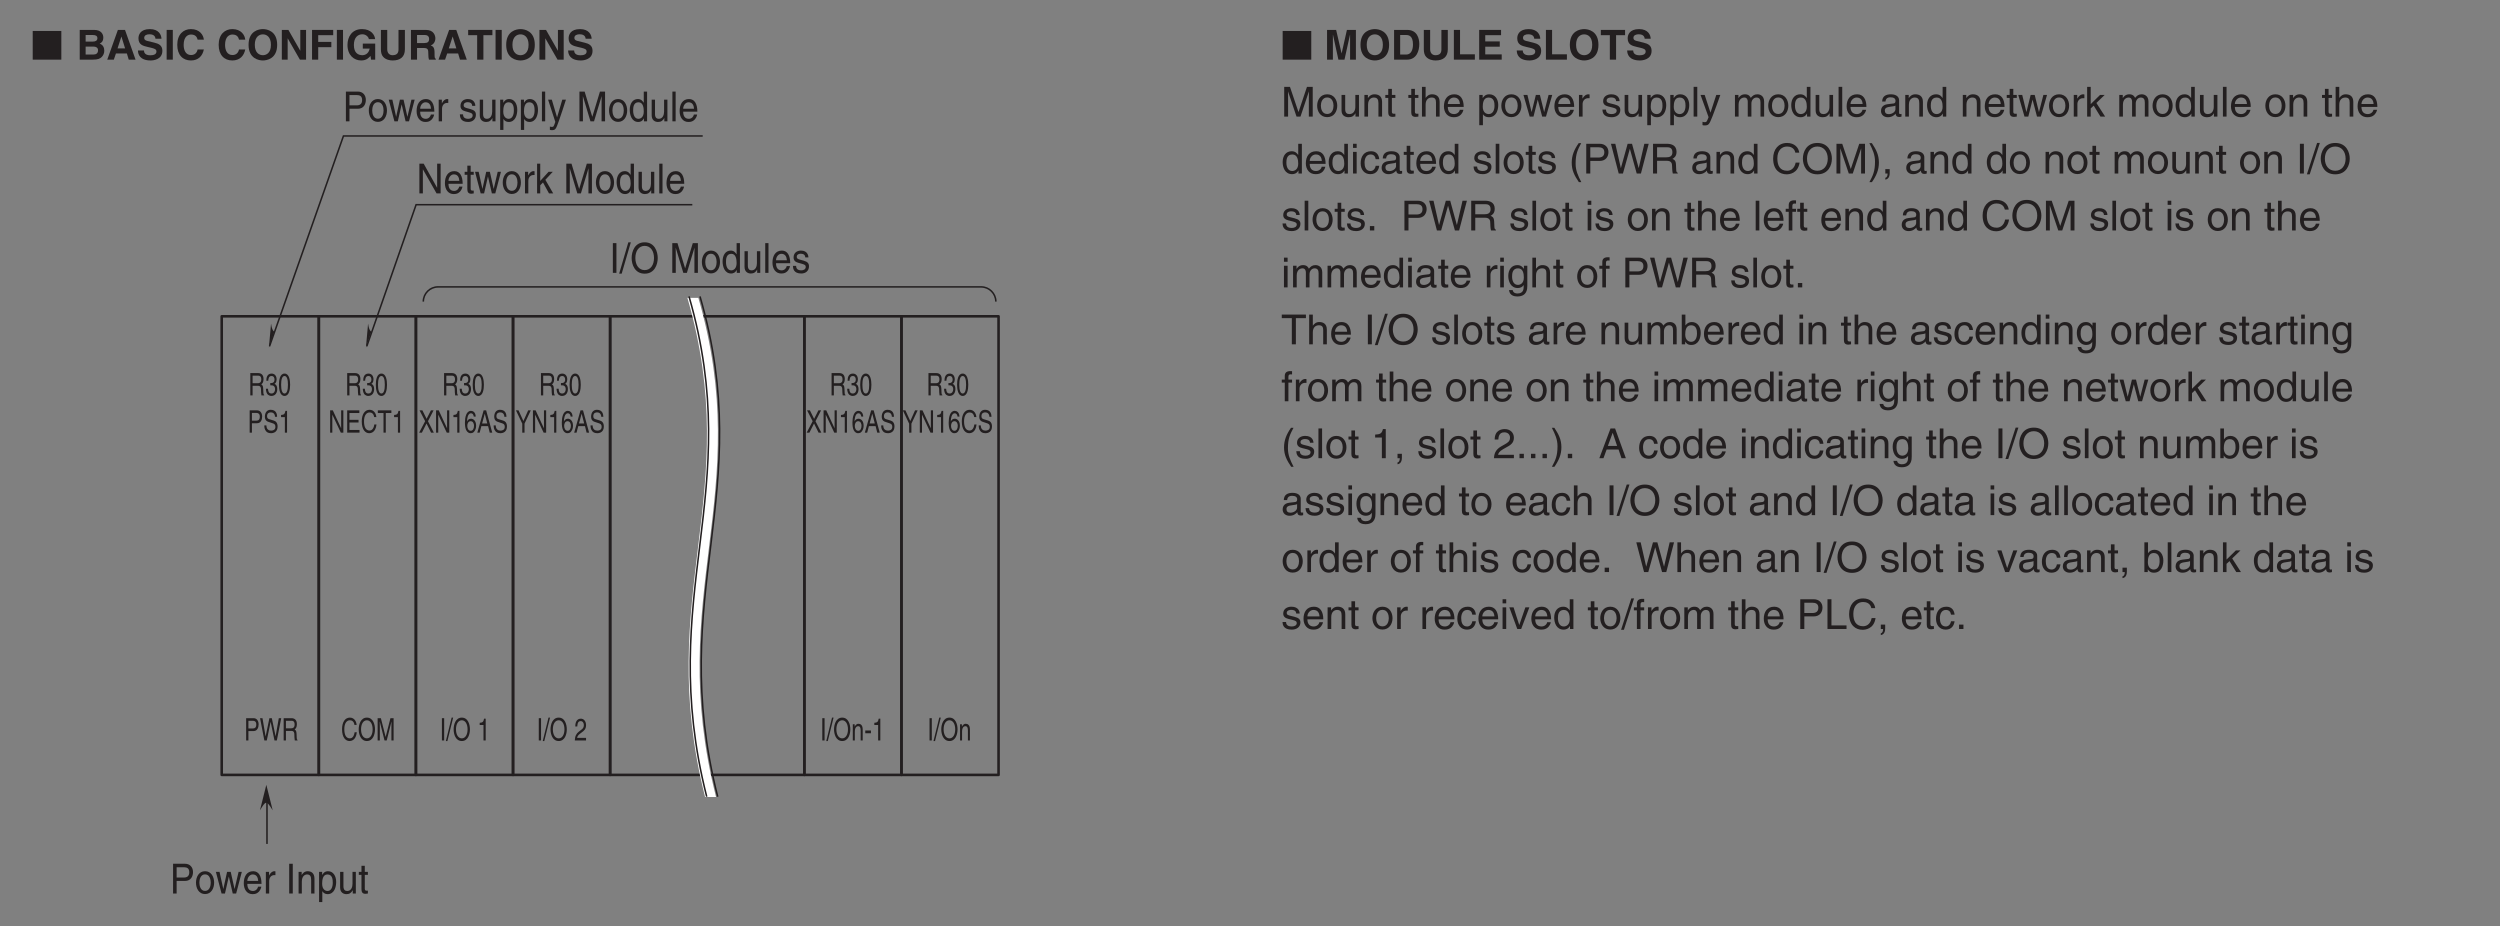 <?xml version="1.0" encoding="UTF-8"?>
<svg xmlns="http://www.w3.org/2000/svg" xmlns:xlink="http://www.w3.org/1999/xlink" width="481.89pt" height="178.58pt" viewBox="0 0 481.89 178.58" version="1.2">
<rect x="0" y="0" width="481.89" height="178.58" fill="#808080" stroke="none"/>
<defs>
<g>
<symbol overflow="visible" id="glyph0-0">
<path style="stroke:none;" d="M 0 0 L 2.25 0 L 2.25 -4.188 L 0 -4.188 Z M 1.125 -2.359 L 0.359 -3.891 L 1.891 -3.891 Z M 1.25 -2.094 L 2.016 -3.625 L 2.016 -0.562 Z M 0.359 -0.297 L 1.125 -1.828 L 1.891 -0.297 Z M 0.219 -3.625 L 0.984 -2.094 L 0.219 -0.562 Z M 0.219 -3.625 "/>
</symbol>
<symbol overflow="visible" id="glyph0-1">
<path style="stroke:none;" d="M 0.828 -1.844 L 1.891 -1.844 C 2.406 -1.844 2.453 -1.438 2.453 -1.078 C 2.453 -0.922 2.469 -0.266 2.531 0 L 3.062 0 L 3.062 -0.094 C 2.938 -0.203 2.906 -0.281 2.906 -0.531 L 2.875 -1.297 C 2.859 -1.906 2.672 -2.016 2.5 -2.109 C 2.703 -2.281 2.938 -2.5 2.938 -3.141 C 2.938 -4.047 2.406 -4.297 1.891 -4.297 L 0.391 -4.297 L 0.391 0 L 0.828 0 Z M 0.828 -3.797 L 1.922 -3.797 C 2.125 -3.797 2.5 -3.75 2.5 -3.078 C 2.5 -2.453 2.156 -2.344 1.844 -2.344 L 0.828 -2.344 Z M 0.828 -3.797 "/>
</symbol>
<symbol overflow="visible" id="glyph0-2">
<path style="stroke:none;" d="M 1 -1.938 C 1.062 -1.938 1.125 -1.938 1.188 -1.938 C 1.453 -1.938 1.922 -1.875 1.922 -1.172 C 1.922 -0.688 1.641 -0.359 1.234 -0.359 C 0.641 -0.359 0.578 -0.891 0.562 -1.281 L 0.156 -1.281 C 0.172 -0.797 0.281 -0.312 0.625 -0.078 C 0.781 0.031 0.969 0.109 1.203 0.109 C 2.016 0.109 2.344 -0.547 2.344 -1.234 C 2.344 -1.797 2.125 -2.094 1.812 -2.219 L 1.812 -2.234 C 1.984 -2.297 2.219 -2.562 2.219 -3.094 C 2.219 -3.734 1.859 -4.203 1.25 -4.203 C 0.422 -4.203 0.234 -3.453 0.234 -2.828 L 0.609 -2.828 C 0.625 -3.125 0.672 -3.734 1.234 -3.734 C 1.703 -3.734 1.812 -3.328 1.812 -3.062 C 1.812 -2.547 1.516 -2.375 1.203 -2.375 C 1.141 -2.375 1.078 -2.391 1 -2.391 Z M 1 -1.938 "/>
</symbol>
<symbol overflow="visible" id="glyph0-3">
<path style="stroke:none;" d="M 1.906 -2.047 C 1.906 -1 1.703 -0.359 1.25 -0.359 C 0.797 -0.359 0.594 -1 0.594 -2.047 C 0.594 -3.094 0.797 -3.734 1.25 -3.734 C 1.703 -3.734 1.906 -3.094 1.906 -2.047 Z M 2.328 -2.047 C 2.328 -2.922 2.156 -4.203 1.25 -4.203 C 0.344 -4.203 0.172 -2.922 0.172 -2.047 C 0.172 -1.172 0.344 0.109 1.25 0.109 C 2.156 0.109 2.328 -1.172 2.328 -2.047 Z M 2.328 -2.047 "/>
</symbol>
<symbol overflow="visible" id="glyph0-4">
<path style="stroke:none;" d="M 0.828 -3.797 L 1.703 -3.797 C 2.062 -3.797 2.344 -3.625 2.344 -3.078 C 2.344 -2.5 2.078 -2.312 1.688 -2.312 L 0.828 -2.312 Z M 0.828 -1.812 L 1.828 -1.812 C 2.531 -1.812 2.797 -2.484 2.797 -3.094 C 2.797 -3.781 2.438 -4.297 1.828 -4.297 L 0.391 -4.297 L 0.391 0 L 0.828 0 Z M 0.828 -1.812 "/>
</symbol>
<symbol overflow="visible" id="glyph0-5">
<path style="stroke:none;" d="M 2.688 -3.047 C 2.672 -3.516 2.562 -4.406 1.438 -4.406 C 0.656 -4.406 0.328 -3.75 0.328 -3.078 C 0.328 -2.328 0.797 -2.141 1.016 -2.078 L 1.672 -1.859 C 2.203 -1.703 2.359 -1.562 2.359 -1.109 C 2.359 -0.484 1.828 -0.391 1.516 -0.391 C 1.109 -0.391 0.625 -0.609 0.625 -1.391 L 0.219 -1.391 C 0.219 -0.984 0.281 -0.625 0.547 -0.297 C 0.688 -0.125 0.922 0.109 1.516 0.109 C 2.078 0.109 2.781 -0.172 2.781 -1.188 C 2.781 -1.859 2.469 -2.203 2.047 -2.328 L 1.125 -2.609 C 0.938 -2.672 0.75 -2.797 0.75 -3.156 C 0.75 -3.812 1.203 -3.906 1.484 -3.906 C 1.844 -3.906 2.266 -3.703 2.281 -3.047 Z M 2.688 -3.047 "/>
</symbol>
<symbol overflow="visible" id="glyph0-6">
<path style="stroke:none;" d="M 1.609 -4.203 L 1.297 -4.203 C 1.172 -3.516 0.969 -3.453 0.453 -3.406 L 0.453 -2.984 L 1.188 -2.984 L 1.188 0 L 1.609 0 Z M 1.609 -4.203 "/>
</symbol>
<symbol overflow="visible" id="glyph0-7">
<path style="stroke:none;" d="M 2.469 -0.828 L 0.859 -4.297 L 0.344 -4.297 L 0.344 0 L 0.766 0 L 0.766 -3.469 L 2.406 0 L 2.891 0 L 2.891 -4.297 L 2.469 -4.297 Z M 2.469 -0.828 "/>
</symbol>
<symbol overflow="visible" id="glyph0-8">
<path style="stroke:none;" d="M 2.766 -0.516 L 0.828 -0.516 L 0.828 -1.953 L 2.578 -1.953 L 2.578 -2.469 L 0.828 -2.469 L 0.828 -3.781 L 2.734 -3.781 L 2.734 -4.297 L 0.391 -4.297 L 0.391 0 L 2.766 0 Z M 2.766 -0.516 "/>
</symbol>
<symbol overflow="visible" id="glyph0-9">
<path style="stroke:none;" d="M 3.016 -3 C 2.953 -3.719 2.531 -4.406 1.703 -4.406 C 0.766 -4.406 0.203 -3.5 0.203 -2.172 C 0.203 -0.516 0.922 0.109 1.641 0.109 C 1.891 0.109 2.875 0.047 3.047 -1.578 L 2.625 -1.578 C 2.484 -0.578 2 -0.406 1.719 -0.406 C 0.922 -0.406 0.641 -1.172 0.641 -2.188 C 0.641 -3.328 1.109 -3.891 1.703 -3.891 C 2.016 -3.891 2.484 -3.766 2.594 -3 Z M 3.016 -3 "/>
</symbol>
<symbol overflow="visible" id="glyph0-10">
<path style="stroke:none;" d="M 0.062 -3.781 L 1.156 -3.781 L 1.156 0 L 1.594 0 L 1.594 -3.781 L 2.672 -3.781 L 2.672 -4.297 L 0.062 -4.297 Z M 0.062 -3.781 "/>
</symbol>
<symbol overflow="visible" id="glyph0-11">
<path style="stroke:none;" d="M 1.781 -2.203 L 2.859 -4.297 L 2.344 -4.297 L 1.516 -2.656 L 0.703 -4.297 L 0.156 -4.297 L 1.234 -2.203 L 0.078 0 L 0.609 0 L 1.5 -1.766 L 2.375 0 L 2.906 0 Z M 1.781 -2.203 "/>
</symbol>
<symbol overflow="visible" id="glyph0-12">
<path style="stroke:none;" d="M 2.25 -3.094 C 2.219 -3.938 1.703 -4.203 1.344 -4.203 C 0.391 -4.203 0.172 -2.875 0.172 -1.953 C 0.172 -1.406 0.219 -0.891 0.406 -0.5 C 0.641 -0.031 0.984 0.109 1.219 0.109 C 1.672 0.109 1.859 -0.047 2.016 -0.297 C 2.234 -0.609 2.328 -0.922 2.328 -1.344 C 2.328 -2.359 1.719 -2.688 1.344 -2.688 C 0.906 -2.688 0.688 -2.391 0.594 -2.172 L 0.578 -2.172 C 0.578 -2.625 0.703 -3.734 1.328 -3.734 C 1.672 -3.734 1.828 -3.453 1.875 -3.094 Z M 0.625 -1.297 C 0.625 -1.797 0.844 -2.203 1.281 -2.203 C 1.766 -2.203 1.922 -1.688 1.922 -1.328 C 1.922 -0.75 1.672 -0.359 1.297 -0.359 C 0.828 -0.359 0.625 -0.844 0.625 -1.297 Z M 0.625 -1.297 "/>
</symbol>
<symbol overflow="visible" id="glyph0-13">
<path style="stroke:none;" d="M 2.141 -1.25 L 2.453 0 L 2.938 0 L 1.766 -4.297 L 1.281 -4.297 L 0.062 0 L 0.516 0 L 0.844 -1.25 Z M 0.984 -1.766 L 1.5 -3.656 L 1.984 -1.766 Z M 0.984 -1.766 "/>
</symbol>
<symbol overflow="visible" id="glyph0-14">
<path style="stroke:none;" d="M 1.719 -1.734 L 2.922 -4.297 L 2.422 -4.297 L 1.5 -2.234 L 0.562 -4.297 L 0.062 -4.297 L 1.281 -1.734 L 1.281 0 L 1.719 0 Z M 1.719 -1.734 "/>
</symbol>
<symbol overflow="visible" id="glyph0-15">
<path style="stroke:none;" d="M 2.109 -3.562 L 2.125 -3.562 L 2.859 0 L 3.312 0 L 4.156 -4.297 L 3.688 -4.297 L 3.078 -0.797 L 2.344 -4.297 L 1.875 -4.297 L 1.156 -0.797 L 1.141 -0.797 L 0.547 -4.297 L 0.078 -4.297 L 0.906 0 L 1.375 0 Z M 2.109 -3.562 "/>
</symbol>
<symbol overflow="visible" id="glyph0-16">
<path style="stroke:none;" d="M 2.859 -2.141 C 2.859 -1.141 2.438 -0.406 1.75 -0.406 C 1.047 -0.406 0.625 -1.141 0.625 -2.141 C 0.625 -3.156 1.047 -3.891 1.75 -3.891 C 2.438 -3.891 2.859 -3.156 2.859 -2.141 Z M 3.312 -2.141 C 3.312 -3.078 2.953 -4.406 1.75 -4.406 C 0.547 -4.406 0.172 -3.078 0.172 -2.141 C 0.172 -1.219 0.547 0.109 1.75 0.109 C 2.953 0.109 3.312 -1.219 3.312 -2.141 Z M 3.312 -2.141 "/>
</symbol>
<symbol overflow="visible" id="glyph0-17">
<path style="stroke:none;" d="M 3.406 0 L 3.406 -4.297 L 2.797 -4.297 L 1.875 -0.672 L 0.953 -4.297 L 0.328 -4.297 L 0.328 0 L 0.75 0 L 0.75 -2.531 C 0.75 -2.656 0.734 -3.203 0.734 -3.609 L 0.75 -3.609 L 1.656 0 L 2.078 0 L 2.984 -3.609 L 3 -3.609 C 3 -3.203 2.984 -2.656 2.984 -2.531 L 2.984 0 Z M 3.406 0 "/>
</symbol>
<symbol overflow="visible" id="glyph0-18">
<path style="stroke:none;" d="M 0.844 -4.297 L 0.406 -4.297 L 0.406 0 L 0.844 0 Z M 0.844 -4.297 "/>
</symbol>
<symbol overflow="visible" id="glyph0-19">
<path style="stroke:none;" d="M 1.328 -4.406 L 1.031 -4.406 L -0.078 0.109 L 0.219 0.109 Z M 1.328 -4.406 "/>
</symbol>
<symbol overflow="visible" id="glyph0-20">
<path style="stroke:none;" d=""/>
</symbol>
<symbol overflow="visible" id="glyph0-21">
<path style="stroke:none;" d="M 2.203 -2.125 C 2.203 -3.016 1.75 -3.219 1.375 -3.219 C 0.984 -3.219 0.766 -2.859 0.672 -2.688 L 0.656 -2.688 L 0.656 -3.125 L 0.297 -3.125 L 0.297 0 L 0.688 0 L 0.688 -1.703 C 0.688 -2.562 1.078 -2.75 1.312 -2.75 C 1.688 -2.75 1.812 -2.469 1.812 -1.922 L 1.812 0 L 2.203 0 Z M 2.203 -2.125 "/>
</symbol>
<symbol overflow="visible" id="glyph0-22">
<path style="stroke:none;" d="M 1.297 -1.922 L 0.203 -1.922 L 0.203 -1.391 L 1.297 -1.391 Z M 1.297 -1.922 "/>
</symbol>
<symbol overflow="visible" id="glyph0-23">
<path style="stroke:none;" d="M 0.594 -2.703 C 0.609 -2.984 0.625 -3.734 1.234 -3.734 C 1.688 -3.734 1.859 -3.312 1.859 -2.969 C 1.859 -2.422 1.609 -2.25 1.281 -2 L 0.859 -1.672 C 0.438 -1.344 0.141 -0.875 0.109 0 L 2.281 0 L 2.281 -0.5 L 0.562 -0.5 C 0.578 -0.656 0.672 -0.984 1.109 -1.297 L 1.438 -1.547 C 1.906 -1.875 2.281 -2.203 2.281 -2.953 C 2.281 -3.734 1.828 -4.203 1.281 -4.203 C 0.953 -4.203 0.203 -4.062 0.203 -2.703 Z M 0.594 -2.703 "/>
</symbol>
<symbol overflow="visible" id="glyph1-0">
<path style="stroke:none;" d="M 0 0 L 3.594 0 L 3.594 -5.594 L 0 -5.594 Z M 1.797 -3.156 L 0.578 -5.188 L 3.016 -5.188 Z M 2.016 -2.797 L 3.234 -4.828 L 3.234 -0.766 Z M 0.578 -0.406 L 1.797 -2.438 L 3.016 -0.406 Z M 0.359 -4.828 L 1.578 -2.797 L 0.359 -0.766 Z M 0.359 -4.828 "/>
</symbol>
<symbol overflow="visible" id="glyph1-1">
<path style="stroke:none;" d="M 1.344 -5.734 L 0.656 -5.734 L 0.656 0 L 1.344 0 Z M 1.344 -5.734 "/>
</symbol>
<symbol overflow="visible" id="glyph1-2">
<path style="stroke:none;" d="M 2.125 -5.891 L 1.641 -5.891 L -0.125 0.156 L 0.359 0.156 Z M 2.125 -5.891 "/>
</symbol>
<symbol overflow="visible" id="glyph1-3">
<path style="stroke:none;" d="M 4.594 -2.859 C 4.594 -1.516 3.922 -0.531 2.797 -0.531 C 1.672 -0.531 1 -1.516 1 -2.859 C 1 -4.219 1.672 -5.203 2.797 -5.203 C 3.922 -5.203 4.594 -4.219 4.594 -2.859 Z M 5.312 -2.859 C 5.312 -4.109 4.719 -5.891 2.797 -5.891 C 0.875 -5.891 0.281 -4.109 0.281 -2.859 C 0.281 -1.625 0.875 0.156 2.797 0.156 C 4.719 0.156 5.312 -1.625 5.312 -2.859 Z M 5.312 -2.859 "/>
</symbol>
<symbol overflow="visible" id="glyph1-4">
<path style="stroke:none;" d=""/>
</symbol>
<symbol overflow="visible" id="glyph1-5">
<path style="stroke:none;" d="M 5.469 0 L 5.469 -5.734 L 4.484 -5.734 L 3.016 -0.891 L 3 -0.891 L 1.531 -5.734 L 0.531 -5.734 L 0.531 0 L 1.203 0 L 1.203 -3.391 C 1.203 -3.547 1.188 -4.281 1.188 -4.812 L 1.203 -4.812 L 2.656 0 L 3.344 0 L 4.797 -4.812 L 4.812 -4.812 C 4.812 -4.281 4.797 -3.547 4.797 -3.391 L 4.797 0 Z M 5.469 0 "/>
</symbol>
<symbol overflow="visible" id="glyph1-6">
<path style="stroke:none;" d="M 0.25 -2.094 C 0.25 -1.016 0.797 0.109 2 0.109 C 3.203 0.109 3.75 -1.016 3.75 -2.094 C 3.75 -3.172 3.203 -4.297 2 -4.297 C 0.797 -4.297 0.25 -3.172 0.25 -2.094 Z M 0.906 -2.094 C 0.906 -2.656 1.094 -3.688 2 -3.688 C 2.906 -3.688 3.094 -2.656 3.094 -2.094 C 3.094 -1.531 2.906 -0.5 2 -0.5 C 1.094 -0.5 0.906 -1.531 0.906 -2.094 Z M 0.906 -2.094 "/>
</symbol>
<symbol overflow="visible" id="glyph1-7">
<path style="stroke:none;" d="M 3.594 -5.734 L 2.953 -5.734 L 2.953 -3.641 L 2.938 -3.578 C 2.781 -3.828 2.5 -4.297 1.812 -4.297 C 0.812 -4.297 0.25 -3.391 0.25 -2.219 C 0.25 -1.219 0.625 0.125 1.906 0.125 C 2.266 0.125 2.703 -0.016 2.969 -0.578 L 2.984 -0.578 L 2.984 0 L 3.594 0 Z M 0.906 -2.094 C 0.906 -2.641 0.953 -3.672 1.938 -3.672 C 2.844 -3.672 2.953 -2.578 2.953 -1.891 C 2.953 -0.781 2.328 -0.484 1.922 -0.484 C 1.234 -0.484 0.906 -1.188 0.906 -2.094 Z M 0.906 -2.094 "/>
</symbol>
<symbol overflow="visible" id="glyph1-8">
<path style="stroke:none;" d="M 3.516 0 L 3.516 -4.172 L 2.875 -4.172 L 2.875 -1.875 C 2.875 -1.266 2.641 -0.484 1.844 -0.484 C 1.438 -0.484 1.125 -0.719 1.125 -1.406 L 1.125 -4.172 L 0.484 -4.172 L 0.484 -1.172 C 0.484 -0.172 1.156 0.125 1.703 0.125 C 2.312 0.125 2.641 -0.141 2.906 -0.625 L 2.922 -0.609 L 2.922 0 Z M 3.516 0 "/>
</symbol>
<symbol overflow="visible" id="glyph1-9">
<path style="stroke:none;" d="M 1.109 -5.734 L 0.484 -5.734 L 0.484 0 L 1.109 0 Z M 1.109 -5.734 "/>
</symbol>
<symbol overflow="visible" id="glyph1-10">
<path style="stroke:none;" d="M 3.031 -1.312 C 3 -1 2.656 -0.484 2.062 -0.484 C 1.328 -0.484 0.969 -0.984 0.969 -1.859 L 3.703 -1.859 C 3.703 -3.344 3.172 -4.297 2.094 -4.297 C 0.844 -4.297 0.281 -3.266 0.281 -1.969 C 0.281 -0.766 0.906 0.125 1.969 0.125 C 2.578 0.125 2.812 -0.047 2.984 -0.172 C 3.469 -0.516 3.641 -1.109 3.656 -1.312 Z M 0.969 -2.422 C 0.969 -3.062 1.422 -3.672 2 -3.672 C 2.781 -3.672 3.016 -3.062 3.062 -2.422 Z M 0.969 -2.422 "/>
</symbol>
<symbol overflow="visible" id="glyph1-11">
<path style="stroke:none;" d="M 3.219 -2.984 C 3.219 -3.188 3.125 -4.297 1.781 -4.297 C 1.031 -4.297 0.359 -3.875 0.359 -2.969 C 0.359 -2.391 0.703 -2.094 1.219 -1.953 L 1.953 -1.75 C 2.5 -1.594 2.703 -1.484 2.703 -1.156 C 2.703 -0.688 2.297 -0.484 1.844 -0.484 C 0.953 -0.484 0.859 -1.016 0.844 -1.344 L 0.234 -1.344 C 0.25 -0.844 0.359 0.125 1.844 0.125 C 2.703 0.125 3.328 -0.406 3.328 -1.266 C 3.328 -1.828 3.062 -2.141 2.281 -2.359 L 1.641 -2.531 C 1.156 -2.672 0.969 -2.75 0.969 -3.094 C 0.969 -3.609 1.516 -3.688 1.703 -3.688 C 2.516 -3.688 2.594 -3.25 2.609 -2.984 Z M 3.219 -2.984 "/>
</symbol>
<symbol overflow="visible" id="glyph1-12">
<path style="stroke:none;" d="M 3.969 -1.109 L 3.953 -1.109 L 1.375 -5.734 L 0.547 -5.734 L 0.547 0 L 1.219 0 L 1.219 -4.625 L 1.234 -4.625 L 3.859 0 L 4.641 0 L 4.641 -5.734 L 3.969 -5.734 Z M 3.969 -1.109 "/>
</symbol>
<symbol overflow="visible" id="glyph1-13">
<path style="stroke:none;" d="M 1.844 -3.594 L 1.844 -4.172 L 1.25 -4.172 L 1.25 -5.344 L 0.609 -5.344 L 0.609 -4.172 L 0.094 -4.172 L 0.094 -3.594 L 0.609 -3.594 L 0.609 -0.844 C 0.609 -0.328 0.75 0.062 1.375 0.062 C 1.438 0.062 1.625 0.031 1.844 0 L 1.844 -0.547 L 1.625 -0.547 C 1.5 -0.547 1.25 -0.547 1.25 -0.875 L 1.25 -3.594 Z M 1.844 -3.594 "/>
</symbol>
<symbol overflow="visible" id="glyph1-14">
<path style="stroke:none;" d="M 2.578 -3.234 L 2.594 -3.234 L 3.344 0 L 4 0 L 5.094 -4.172 L 4.469 -4.172 L 3.703 -0.891 L 3.688 -0.891 L 2.953 -4.172 L 2.25 -4.172 L 1.531 -0.891 L 1.516 -0.891 L 0.797 -4.172 L 0.094 -4.172 L 1.188 0 L 1.844 0 Z M 2.578 -3.234 "/>
</symbol>
<symbol overflow="visible" id="glyph1-15">
<path style="stroke:none;" d="M 1.188 -2.422 C 1.188 -3.031 1.562 -3.547 2.156 -3.547 L 2.391 -3.547 L 2.391 -4.266 C 2.344 -4.281 2.297 -4.297 2.219 -4.297 C 1.75 -4.297 1.422 -3.969 1.172 -3.484 L 1.156 -3.484 L 1.156 -4.172 L 0.547 -4.172 L 0.547 0 L 1.188 0 Z M 1.188 -2.422 "/>
</symbol>
<symbol overflow="visible" id="glyph1-16">
<path style="stroke:none;" d="M 2.078 -2.625 L 3.516 -4.172 L 2.703 -4.172 L 1.094 -2.406 L 1.094 -5.734 L 0.484 -5.734 L 0.484 0 L 1.094 0 L 1.094 -1.578 L 1.625 -2.109 L 2.781 0 L 3.594 0 Z M 2.078 -2.625 "/>
</symbol>
<symbol overflow="visible" id="glyph1-17">
<path style="stroke:none;" d="M 1.312 -5.062 L 2.734 -5.062 C 3.312 -5.062 3.75 -4.844 3.75 -4.109 C 3.75 -3.344 3.328 -3.078 2.703 -3.078 L 1.312 -3.078 Z M 1.312 -2.422 L 2.938 -2.422 C 4.062 -2.422 4.469 -3.328 4.469 -4.125 C 4.469 -5.047 3.891 -5.734 2.938 -5.734 L 0.625 -5.734 L 0.625 0 L 1.312 0 Z M 1.312 -2.422 "/>
</symbol>
<symbol overflow="visible" id="glyph1-18">
<path style="stroke:none;" d="M 1.016 -1.891 C 1.016 -2.578 1.125 -3.672 2.031 -3.672 C 3.016 -3.672 3.062 -2.641 3.062 -2.094 C 3.062 -1.188 2.734 -0.484 2.047 -0.484 C 1.641 -0.484 1.016 -0.781 1.016 -1.891 Z M 0.422 1.656 L 1.047 1.656 L 1.047 -0.438 L 1.062 -0.438 C 1.234 -0.141 1.562 0.125 2.062 0.125 C 3.344 0.125 3.719 -1.219 3.719 -2.219 C 3.719 -3.391 3.141 -4.297 2.156 -4.297 C 1.469 -4.297 1.172 -3.828 1.031 -3.578 L 1.016 -3.578 L 1.016 -4.172 L 0.422 -4.172 Z M 0.422 1.656 "/>
</symbol>
<symbol overflow="visible" id="glyph1-19">
<path style="stroke:none;" d="M 1.812 -0.781 L 1.797 -0.781 L 0.797 -4.172 L 0.078 -4.172 L 1.469 0.109 C 1.172 0.969 1.141 1.078 0.812 1.078 C 0.625 1.078 0.5 1.031 0.422 1 L 0.422 1.641 C 0.531 1.672 0.594 1.703 0.688 1.703 C 1.5 1.703 1.562 1.609 2.156 -0.078 C 2.641 -1.438 3.078 -2.812 3.516 -4.172 L 2.812 -4.172 Z M 1.812 -0.781 "/>
</symbol>
<symbol overflow="visible" id="glyph1-20">
<path style="stroke:none;" d="M 3.531 -2.844 C 3.531 -4.031 2.797 -4.297 2.219 -4.297 C 1.562 -4.297 1.219 -3.812 1.078 -3.578 L 1.062 -3.578 L 1.062 -4.172 L 0.469 -4.172 L 0.469 0 L 1.094 0 L 1.094 -2.281 C 1.094 -3.406 1.734 -3.672 2.094 -3.672 C 2.703 -3.672 2.891 -3.297 2.891 -2.578 L 2.891 0 L 3.531 0 Z M 3.531 -2.844 "/>
</symbol>
<symbol overflow="visible" id="glyph2-0">
<path style="stroke:none;" d="M 0 0 L 4 0 L 4 -5.594 L 0 -5.594 Z M 2 -3.156 L 0.641 -5.188 L 3.359 -5.188 Z M 2.234 -2.797 L 3.594 -4.828 L 3.594 -0.766 Z M 0.641 -0.406 L 2 -2.438 L 3.359 -0.406 Z M 0.406 -4.828 L 1.75 -2.797 L 0.406 -0.766 Z M 0.406 -4.828 "/>
</symbol>
<symbol overflow="visible" id="glyph2-1">
<path style="stroke:none;" d="M 5.797 0 L 5.797 -5.531 L 0.281 -5.531 L 0.281 0 Z M 5.797 0 "/>
</symbol>
<symbol overflow="visible" id="glyph2-2">
<path style="stroke:none;" d=""/>
</symbol>
<symbol overflow="visible" id="glyph3-0">
<path style="stroke:none;" d="M 0.797 0.953 L 7.188 0.953 L 7.188 -7.031 L 0.797 -7.031 Z M 4 -3.359 L 1.453 -6.625 L 6.531 -6.625 Z M 4.25 -3.031 L 6.781 -6.297 L 6.781 0.234 Z M 1.453 0.562 L 4 -2.703 L 6.531 0.562 Z M 1.203 -6.297 L 3.734 -3.031 L 1.203 0.234 Z M 1.203 -6.297 "/>
</symbol>
<symbol overflow="visible" id="glyph3-1">
<path style="stroke:none;" d=""/>
</symbol>
<symbol overflow="visible" id="glyph4-0">
<path style="stroke:none;" d="M 0 0 L 4 0 L 4 -5.594 L 0 -5.594 Z M 2 -3.156 L 0.641 -5.188 L 3.359 -5.188 Z M 2.234 -2.797 L 3.594 -4.828 L 3.594 -0.766 Z M 0.641 -0.406 L 2 -2.438 L 3.359 -0.406 Z M 0.406 -4.828 L 1.75 -2.797 L 0.406 -0.766 Z M 0.406 -4.828 "/>
</symbol>
<symbol overflow="visible" id="glyph4-1">
<path style="stroke:none;" d="M 0.609 0 L 3.031 0 C 4.203 0 4.516 -0.203 4.844 -0.516 C 5.156 -0.812 5.344 -1.25 5.344 -1.703 C 5.344 -2.266 5.156 -2.828 4.453 -3.094 C 4.688 -3.203 5.156 -3.438 5.156 -4.266 C 5.156 -4.859 4.797 -5.734 3.391 -5.734 L 0.609 -5.734 Z M 1.75 -2.516 L 3.281 -2.516 C 3.719 -2.516 4.141 -2.328 4.141 -1.828 C 4.141 -1.25 3.812 -0.984 3.219 -0.984 L 1.75 -0.984 Z M 1.75 -4.75 L 3.125 -4.75 C 3.672 -4.75 4.016 -4.594 4.016 -4.125 C 4.016 -3.672 3.641 -3.484 3.156 -3.484 L 1.75 -3.484 Z M 1.75 -4.75 "/>
</symbol>
<symbol overflow="visible" id="glyph4-2">
<path style="stroke:none;" d="M 1.828 -1.188 L 3.938 -1.188 L 4.297 0 L 5.609 0 L 3.578 -5.734 L 2.203 -5.734 L 0.156 0 L 1.422 0 Z M 2.875 -4.438 L 2.891 -4.438 L 3.594 -2.172 L 2.141 -2.172 Z M 2.875 -4.438 "/>
</symbol>
<symbol overflow="visible" id="glyph4-3">
<path style="stroke:none;" d="M 0.312 -1.766 C 0.312 -1.047 0.672 0.156 2.766 0.156 C 3.266 0.156 5.016 0 5.016 -1.719 C 5.016 -2.75 4.297 -3.078 3.516 -3.266 L 2.125 -3.609 C 1.891 -3.672 1.516 -3.766 1.516 -4.203 C 1.516 -4.734 2.062 -4.891 2.516 -4.891 C 3.562 -4.891 3.656 -4.281 3.688 -4.031 L 4.844 -4.031 C 4.828 -4.734 4.359 -5.891 2.609 -5.891 C 0.75 -5.891 0.406 -4.766 0.406 -4.125 C 0.406 -2.859 1.297 -2.656 2.219 -2.438 L 2.828 -2.297 C 3.438 -2.141 3.875 -2.031 3.875 -1.578 C 3.875 -0.969 3.234 -0.844 2.672 -0.844 C 1.625 -0.844 1.469 -1.438 1.469 -1.766 Z M 0.312 -1.766 "/>
</symbol>
<symbol overflow="visible" id="glyph4-4">
<path style="stroke:none;" d="M 1.703 -5.734 L 0.516 -5.734 L 0.516 0 L 1.703 0 Z M 1.703 -5.734 "/>
</symbol>
<symbol overflow="visible" id="glyph4-5">
<path style="stroke:none;" d="M 5.469 -3.859 C 5.391 -4.703 4.703 -5.891 2.984 -5.891 C 1.516 -5.891 0.344 -4.859 0.344 -2.859 C 0.344 -0.875 1.438 0.156 2.969 0.156 C 4.406 0.156 5.219 -0.719 5.469 -1.969 L 4.266 -1.969 C 4.125 -1.266 3.656 -0.891 3 -0.891 C 1.984 -0.891 1.578 -1.812 1.578 -2.844 C 1.578 -4.469 2.422 -4.844 3 -4.844 C 3.984 -4.844 4.172 -4.203 4.266 -3.859 Z M 5.469 -3.859 "/>
</symbol>
<symbol overflow="visible" id="glyph4-6">
<path style="stroke:none;" d=""/>
</symbol>
<symbol overflow="visible" id="glyph4-7">
<path style="stroke:none;" d="M 0.344 -2.859 C 0.344 -0.172 2.344 0.156 3.109 0.156 C 3.859 0.156 5.859 -0.172 5.859 -2.859 C 5.859 -5.562 3.859 -5.891 3.109 -5.891 C 2.344 -5.891 0.344 -5.562 0.344 -2.859 Z M 1.547 -2.859 C 1.547 -4.469 2.453 -4.875 3.109 -4.875 C 3.75 -4.875 4.656 -4.469 4.656 -2.859 C 4.656 -1.266 3.75 -0.859 3.109 -0.859 C 2.453 -0.859 1.547 -1.266 1.547 -2.859 Z M 1.547 -2.859 "/>
</symbol>
<symbol overflow="visible" id="glyph4-8">
<path style="stroke:none;" d="M 4.109 -1.734 L 4.094 -1.734 L 1.812 -5.734 L 0.547 -5.734 L 0.547 0 L 1.672 0 L 1.672 -4.094 L 1.688 -4.094 L 4.031 0 L 5.219 0 L 5.219 -5.734 L 4.109 -5.734 Z M 4.109 -1.734 "/>
</symbol>
<symbol overflow="visible" id="glyph4-9">
<path style="stroke:none;" d="M 1.797 -2.406 L 4.328 -2.406 L 4.328 -3.422 L 1.797 -3.422 L 1.797 -4.719 L 4.688 -4.719 L 4.688 -5.734 L 0.609 -5.734 L 0.609 0 L 1.797 0 Z M 1.797 -2.406 "/>
</symbol>
<symbol overflow="visible" id="glyph4-10">
<path style="stroke:none;" d="M 3.297 -2.125 L 4.625 -2.125 C 4.391 -0.969 3.5 -0.859 3.234 -0.859 C 2.422 -0.859 1.578 -1.266 1.578 -2.828 C 1.578 -4.297 2.359 -4.891 3.219 -4.891 C 4.062 -4.891 4.469 -4.172 4.469 -3.953 L 5.672 -3.953 C 5.609 -4.75 4.906 -5.891 3.156 -5.891 L 3.141 -5.891 C 1.219 -5.891 0.344 -4.406 0.344 -2.844 C 0.344 -0.844 1.609 0.156 2.984 0.156 C 4.031 0.156 4.469 -0.375 4.781 -0.719 L 4.891 0 L 5.688 0 L 5.688 -3.094 L 3.297 -3.094 Z M 3.297 -2.125 "/>
</symbol>
<symbol overflow="visible" id="glyph4-11">
<path style="stroke:none;" d="M 5.203 -5.734 L 3.969 -5.734 L 3.969 -1.953 C 3.969 -1.266 3.641 -0.859 2.812 -0.859 C 2.266 -0.859 1.797 -1.219 1.797 -2.016 L 1.797 -5.734 L 0.578 -5.734 L 0.578 -1.938 C 0.594 -1.359 0.703 -0.891 1.016 -0.547 C 1.531 0.031 2.312 0.156 2.844 0.156 C 4.281 0.156 5.203 -0.5 5.203 -2 Z M 5.203 -5.734 "/>
</symbol>
<symbol overflow="visible" id="glyph4-12">
<path style="stroke:none;" d="M 0.609 0 L 1.781 0 L 1.781 -2.25 L 3.016 -2.25 C 3.906 -2.25 3.953 -1.938 3.953 -1.156 C 3.953 -0.562 4 -0.266 4.078 0 L 5.406 0 L 5.406 -0.156 C 5.156 -0.25 5.156 -0.453 5.156 -1.297 C 5.156 -2.359 4.891 -2.531 4.422 -2.75 C 4.984 -2.938 5.312 -3.484 5.312 -4.109 C 5.312 -4.609 5.031 -5.734 3.5 -5.734 L 0.609 -5.734 Z M 1.781 -3.203 L 1.781 -4.75 L 3.281 -4.75 C 3.969 -4.75 4.109 -4.297 4.109 -4 C 4.109 -3.422 3.812 -3.203 3.188 -3.203 Z M 1.781 -3.203 "/>
</symbol>
<symbol overflow="visible" id="glyph4-13">
<path style="stroke:none;" d="M 3.047 -4.719 L 4.781 -4.719 L 4.781 -5.734 L 0.109 -5.734 L 0.109 -4.719 L 1.844 -4.719 L 1.844 0 L 3.047 0 Z M 3.047 -4.719 "/>
</symbol>
<symbol overflow="visible" id="glyph4-14">
<path style="stroke:none;" d="M 6.109 -5.734 L 4.375 -5.734 L 3.359 -1.219 L 3.344 -1.219 L 2.297 -5.734 L 0.547 -5.734 L 0.547 0 L 1.672 0 L 1.672 -4.797 L 1.688 -4.797 L 2.734 0 L 3.906 0 L 4.969 -4.797 L 4.984 -4.797 L 4.984 0 L 6.109 0 Z M 6.109 -5.734 "/>
</symbol>
<symbol overflow="visible" id="glyph4-15">
<path style="stroke:none;" d="M 0.609 0 L 3.094 0 C 4.984 0 5.469 -1.766 5.469 -3 C 5.469 -4.094 5.062 -5.734 3.141 -5.734 L 0.609 -5.734 Z M 1.781 -4.75 L 2.938 -4.75 C 3.438 -4.75 4.25 -4.609 4.25 -2.922 C 4.25 -1.969 3.922 -0.984 2.953 -0.984 L 1.781 -0.984 Z M 1.781 -4.75 "/>
</symbol>
<symbol overflow="visible" id="glyph4-16">
<path style="stroke:none;" d="M 1.797 -5.734 L 0.609 -5.734 L 0.609 0 L 4.656 0 L 4.656 -1.031 L 1.797 -1.031 Z M 1.797 -5.734 "/>
</symbol>
<symbol overflow="visible" id="glyph4-17">
<path style="stroke:none;" d="M 4.828 -5.734 L 0.609 -5.734 L 0.609 0 L 4.953 0 L 4.953 -1.016 L 1.781 -1.016 L 1.781 -2.5 L 4.578 -2.5 L 4.578 -3.516 L 1.781 -3.516 L 1.781 -4.719 L 4.828 -4.719 Z M 4.828 -5.734 "/>
</symbol>
<symbol overflow="visible" id="glyph5-0">
<path style="stroke:none;" d="M 0 0 L 4 0 L 4 -5.594 L 0 -5.594 Z M 2 -3.156 L 0.641 -5.188 L 3.359 -5.188 Z M 2.234 -2.797 L 3.594 -4.828 L 3.594 -0.766 Z M 0.641 -0.406 L 2 -2.438 L 3.359 -0.406 Z M 0.406 -4.828 L 1.75 -2.797 L 0.406 -0.766 Z M 0.406 -4.828 "/>
</symbol>
<symbol overflow="visible" id="glyph5-1">
<path style="stroke:none;" d="M 6.078 0 L 6.078 -5.734 L 4.969 -5.734 L 3.344 -0.891 L 3.328 -0.891 L 1.688 -5.734 L 0.578 -5.734 L 0.578 0 L 1.328 0 L 1.328 -3.391 C 1.328 -3.547 1.312 -4.281 1.312 -4.812 L 1.328 -4.812 L 2.953 0 L 3.719 0 L 5.328 -4.812 L 5.344 -4.812 C 5.344 -4.281 5.328 -3.547 5.328 -3.391 L 5.328 0 Z M 6.078 0 "/>
</symbol>
<symbol overflow="visible" id="glyph5-2">
<path style="stroke:none;" d="M 0.281 -2.094 C 0.281 -1.016 0.891 0.109 2.219 0.109 C 3.547 0.109 4.156 -1.016 4.156 -2.094 C 4.156 -3.172 3.547 -4.297 2.219 -4.297 C 0.891 -4.297 0.281 -3.172 0.281 -2.094 Z M 1 -2.094 C 1 -2.656 1.219 -3.688 2.219 -3.688 C 3.219 -3.688 3.438 -2.656 3.438 -2.094 C 3.438 -1.531 3.219 -0.5 2.219 -0.5 C 1.219 -0.5 1 -1.531 1 -2.094 Z M 1 -2.094 "/>
</symbol>
<symbol overflow="visible" id="glyph5-3">
<path style="stroke:none;" d="M 3.906 0 L 3.906 -4.172 L 3.203 -4.172 L 3.203 -1.875 C 3.203 -1.266 2.938 -0.484 2.047 -0.484 C 1.594 -0.484 1.25 -0.719 1.25 -1.406 L 1.25 -4.172 L 0.547 -4.172 L 0.547 -1.172 C 0.547 -0.172 1.281 0.125 1.906 0.125 C 2.578 0.125 2.938 -0.141 3.219 -0.625 L 3.234 -0.609 L 3.234 0 Z M 3.906 0 "/>
</symbol>
<symbol overflow="visible" id="glyph5-4">
<path style="stroke:none;" d="M 3.922 -2.844 C 3.922 -4.031 3.109 -4.297 2.453 -4.297 C 1.734 -4.297 1.344 -3.812 1.203 -3.578 L 1.188 -3.578 L 1.188 -4.172 L 0.516 -4.172 L 0.516 0 L 1.219 0 L 1.219 -2.281 C 1.219 -3.406 1.922 -3.672 2.328 -3.672 C 3.016 -3.672 3.219 -3.297 3.219 -2.578 L 3.219 0 L 3.922 0 Z M 3.922 -2.844 "/>
</symbol>
<symbol overflow="visible" id="glyph5-5">
<path style="stroke:none;" d="M 2.047 -3.594 L 2.047 -4.172 L 1.375 -4.172 L 1.375 -5.344 L 0.672 -5.344 L 0.672 -4.172 L 0.109 -4.172 L 0.109 -3.594 L 0.672 -3.594 L 0.672 -0.844 C 0.672 -0.328 0.828 0.062 1.531 0.062 C 1.594 0.062 1.797 0.031 2.047 0 L 2.047 -0.547 L 1.797 -0.547 C 1.656 -0.547 1.375 -0.547 1.375 -0.875 L 1.375 -3.594 Z M 2.047 -3.594 "/>
</symbol>
<symbol overflow="visible" id="glyph5-6">
<path style="stroke:none;" d=""/>
</symbol>
<symbol overflow="visible" id="glyph5-7">
<path style="stroke:none;" d="M 3.922 -2.844 C 3.922 -4.031 3.109 -4.297 2.453 -4.297 C 1.781 -4.297 1.438 -3.875 1.234 -3.609 L 1.219 -3.609 L 1.219 -5.734 L 0.516 -5.734 L 0.516 0 L 1.219 0 L 1.219 -2.281 C 1.219 -3.328 1.812 -3.672 2.391 -3.672 C 3.062 -3.672 3.219 -3.297 3.219 -2.734 L 3.219 0 L 3.922 0 Z M 3.922 -2.844 "/>
</symbol>
<symbol overflow="visible" id="glyph5-8">
<path style="stroke:none;" d="M 3.359 -1.312 C 3.344 -1 2.953 -0.484 2.281 -0.484 C 1.484 -0.484 1.062 -0.984 1.062 -1.859 L 4.125 -1.859 C 4.125 -3.344 3.531 -4.297 2.328 -4.297 C 0.938 -4.297 0.312 -3.266 0.312 -1.969 C 0.312 -0.766 1.016 0.125 2.188 0.125 C 2.859 0.125 3.125 -0.047 3.328 -0.172 C 3.844 -0.516 4.047 -1.109 4.062 -1.312 Z M 1.062 -2.422 C 1.062 -3.062 1.578 -3.672 2.234 -3.672 C 3.078 -3.672 3.359 -3.062 3.391 -2.422 Z M 1.062 -2.422 "/>
</symbol>
<symbol overflow="visible" id="glyph5-9">
<path style="stroke:none;" d="M 1.141 -1.891 C 1.141 -2.578 1.25 -3.672 2.266 -3.672 C 3.344 -3.672 3.406 -2.641 3.406 -2.094 C 3.406 -1.188 3.047 -0.484 2.281 -0.484 C 1.828 -0.484 1.141 -0.781 1.141 -1.891 Z M 0.469 1.656 L 1.172 1.656 L 1.172 -0.438 L 1.188 -0.438 C 1.359 -0.141 1.734 0.125 2.297 0.125 C 3.719 0.125 4.125 -1.219 4.125 -2.219 C 4.125 -3.391 3.5 -4.297 2.391 -4.297 C 1.625 -4.297 1.312 -3.828 1.141 -3.578 L 1.125 -3.578 L 1.125 -4.172 L 0.469 -4.172 Z M 0.469 1.656 "/>
</symbol>
<symbol overflow="visible" id="glyph5-10">
<path style="stroke:none;" d="M 2.859 -3.234 L 2.875 -3.234 L 3.719 0 L 4.453 0 L 5.656 -4.172 L 4.953 -4.172 L 4.109 -0.891 L 4.094 -0.891 L 3.281 -4.172 L 2.5 -4.172 L 1.688 -0.891 L 1.672 -0.891 L 0.875 -4.172 L 0.109 -4.172 L 1.312 0 L 2.047 0 Z M 2.859 -3.234 "/>
</symbol>
<symbol overflow="visible" id="glyph5-11">
<path style="stroke:none;" d="M 1.312 -2.422 C 1.312 -3.031 1.734 -3.547 2.391 -3.547 L 2.656 -3.547 L 2.656 -4.266 C 2.594 -4.281 2.562 -4.297 2.469 -4.297 C 1.938 -4.297 1.578 -3.969 1.297 -3.484 L 1.281 -3.484 L 1.281 -4.172 L 0.609 -4.172 L 0.609 0 L 1.312 0 Z M 1.312 -2.422 "/>
</symbol>
<symbol overflow="visible" id="glyph5-12">
<path style="stroke:none;" d="M 3.562 -2.984 C 3.562 -3.188 3.469 -4.297 1.969 -4.297 C 1.156 -4.297 0.391 -3.875 0.391 -2.969 C 0.391 -2.391 0.781 -2.094 1.359 -1.953 L 2.172 -1.75 C 2.766 -1.594 3 -1.484 3 -1.156 C 3 -0.688 2.547 -0.484 2.047 -0.484 C 1.047 -0.484 0.953 -1.016 0.938 -1.344 L 0.25 -1.344 C 0.281 -0.844 0.406 0.125 2.047 0.125 C 3 0.125 3.703 -0.406 3.703 -1.266 C 3.703 -1.828 3.406 -2.141 2.531 -2.359 L 1.828 -2.531 C 1.281 -2.672 1.062 -2.75 1.062 -3.094 C 1.062 -3.609 1.688 -3.688 1.906 -3.688 C 2.781 -3.688 2.875 -3.25 2.891 -2.984 Z M 3.562 -2.984 "/>
</symbol>
<symbol overflow="visible" id="glyph5-13">
<path style="stroke:none;" d="M 1.234 -5.734 L 0.531 -5.734 L 0.531 0 L 1.234 0 Z M 1.234 -5.734 "/>
</symbol>
<symbol overflow="visible" id="glyph5-14">
<path style="stroke:none;" d="M 2.016 -0.781 L 2 -0.781 L 0.891 -4.172 L 0.094 -4.172 L 1.641 0.109 C 1.297 0.969 1.266 1.078 0.891 1.078 C 0.703 1.078 0.562 1.031 0.469 1 L 0.469 1.641 C 0.578 1.672 0.656 1.703 0.766 1.703 C 1.672 1.703 1.734 1.609 2.406 -0.078 C 2.938 -1.438 3.422 -2.812 3.906 -4.172 L 3.125 -4.172 Z M 2.016 -0.781 "/>
</symbol>
<symbol overflow="visible" id="glyph5-15">
<path style="stroke:none;" d="M 0.516 0 L 1.219 0 L 1.219 -2.281 C 1.219 -3.406 1.922 -3.672 2.328 -3.672 C 2.844 -3.672 2.984 -3.234 2.984 -2.891 L 2.984 0 L 3.688 0 L 3.688 -2.547 C 3.688 -3.109 4.078 -3.672 4.656 -3.672 C 5.266 -3.672 5.438 -3.281 5.438 -2.703 L 5.438 0 L 6.141 0 L 6.141 -2.891 C 6.141 -4.062 5.297 -4.297 4.844 -4.297 C 4.203 -4.297 3.922 -4.016 3.562 -3.609 C 3.453 -3.844 3.203 -4.297 2.453 -4.297 C 1.703 -4.297 1.344 -3.812 1.203 -3.578 L 1.188 -3.578 L 1.188 -4.172 L 0.516 -4.172 Z M 0.516 0 "/>
</symbol>
<symbol overflow="visible" id="glyph5-16">
<path style="stroke:none;" d="M 3.984 -5.734 L 3.281 -5.734 L 3.281 -3.641 L 3.266 -3.578 C 3.094 -3.828 2.781 -4.297 2.016 -4.297 C 0.906 -4.297 0.281 -3.391 0.281 -2.219 C 0.281 -1.219 0.688 0.125 2.109 0.125 C 2.516 0.125 3 -0.016 3.312 -0.578 L 3.328 -0.578 L 3.328 0 L 3.984 0 Z M 1 -2.094 C 1 -2.641 1.062 -3.672 2.141 -3.672 C 3.156 -3.672 3.281 -2.578 3.281 -1.891 C 3.281 -0.781 2.578 -0.484 2.125 -0.484 C 1.359 -0.484 1 -1.188 1 -2.094 Z M 1 -2.094 "/>
</symbol>
<symbol overflow="visible" id="glyph5-17">
<path style="stroke:none;" d="M 1.141 -2.906 C 1.188 -3.219 1.297 -3.719 2.094 -3.719 C 2.766 -3.719 3.078 -3.469 3.078 -3.031 C 3.078 -2.625 2.875 -2.562 2.719 -2.531 L 1.562 -2.391 C 0.391 -2.25 0.281 -1.438 0.281 -1.078 C 0.281 -0.375 0.828 0.125 1.594 0.125 C 2.406 0.125 2.828 -0.266 3.109 -0.562 C 3.125 -0.234 3.219 0.078 3.844 0.078 C 4.016 0.078 4.109 0.031 4.234 0 L 4.234 -0.516 C 4.156 -0.5 4.062 -0.484 4 -0.484 C 3.859 -0.484 3.766 -0.547 3.766 -0.734 L 3.766 -3.125 C 3.766 -4.203 2.562 -4.297 2.219 -4.297 C 1.188 -4.297 0.531 -3.906 0.5 -2.906 Z M 3.062 -1.438 C 3.062 -0.891 2.422 -0.469 1.766 -0.469 C 1.25 -0.469 1.016 -0.734 1.016 -1.188 C 1.016 -1.719 1.562 -1.828 1.906 -1.875 C 2.781 -1.984 2.953 -2.047 3.062 -2.125 Z M 3.062 -1.438 "/>
</symbol>
<symbol overflow="visible" id="glyph5-18">
<path style="stroke:none;" d="M 2.312 -2.625 L 3.906 -4.172 L 3.016 -4.172 L 1.219 -2.406 L 1.219 -5.734 L 0.531 -5.734 L 0.531 0 L 1.219 0 L 1.219 -1.578 L 1.797 -2.109 L 3.094 0 L 4 0 Z M 2.312 -2.625 "/>
</symbol>
<symbol overflow="visible" id="glyph5-19">
<path style="stroke:none;" d="M 1.234 -4.172 L 0.531 -4.172 L 0.531 0 L 1.234 0 Z M 1.234 -4.938 L 1.234 -5.734 L 0.531 -5.734 L 0.531 -4.938 Z M 1.234 -4.938 "/>
</symbol>
<symbol overflow="visible" id="glyph5-20">
<path style="stroke:none;" d="M 3.812 -2.766 C 3.75 -3.5 3.344 -4.297 2.25 -4.297 C 0.859 -4.297 0.234 -3.266 0.234 -1.969 C 0.234 -0.766 0.938 0.125 2.109 0.125 C 3.328 0.125 3.734 -0.812 3.812 -1.484 L 3.125 -1.484 C 3.016 -0.844 2.609 -0.484 2.125 -0.484 C 1.172 -0.484 0.984 -1.375 0.984 -2.094 C 0.984 -2.828 1.266 -3.672 2.141 -3.672 C 2.734 -3.672 3.047 -3.328 3.125 -2.766 Z M 3.812 -2.766 "/>
</symbol>
<symbol overflow="visible" id="glyph5-21">
<path style="stroke:none;" d="M 1.891 -5.859 C 1.031 -4.625 0.547 -3.484 0.547 -2.078 C 0.547 -0.594 1.078 0.406 1.922 1.656 L 2.391 1.656 C 1.75 0.406 1.297 -0.578 1.297 -1.891 C 1.297 -3.812 1.703 -4.578 2.375 -5.859 Z M 1.891 -5.859 "/>
</symbol>
<symbol overflow="visible" id="glyph5-22">
<path style="stroke:none;" d="M 1.469 -5.062 L 3.031 -5.062 C 3.672 -5.062 4.172 -4.844 4.172 -4.109 C 4.172 -3.344 3.703 -3.078 3 -3.078 L 1.469 -3.078 Z M 1.469 -2.422 L 3.266 -2.422 C 4.516 -2.422 4.969 -3.328 4.969 -4.125 C 4.969 -5.047 4.328 -5.734 3.266 -5.734 L 0.688 -5.734 L 0.688 0 L 1.469 0 Z M 1.469 -2.422 "/>
</symbol>
<symbol overflow="visible" id="glyph5-23">
<path style="stroke:none;" d="M 3.766 -4.75 L 3.781 -4.75 L 5.094 0 L 5.906 0 L 7.406 -5.734 L 6.562 -5.734 L 5.484 -1.062 L 5.469 -1.062 L 4.188 -5.734 L 3.344 -5.734 L 2.047 -1.062 L 2.031 -1.062 L 0.969 -5.734 L 0.125 -5.734 L 1.625 0 L 2.438 0 Z M 3.766 -4.75 "/>
</symbol>
<symbol overflow="visible" id="glyph5-24">
<path style="stroke:none;" d="M 1.484 -2.453 L 3.359 -2.453 C 4.281 -2.453 4.375 -1.906 4.375 -1.438 C 4.375 -1.219 4.406 -0.344 4.516 0 L 5.469 0 L 5.469 -0.125 C 5.219 -0.266 5.188 -0.391 5.172 -0.703 L 5.125 -1.734 C 5.094 -2.531 4.766 -2.688 4.438 -2.812 C 4.812 -3.031 5.234 -3.344 5.234 -4.188 C 5.234 -5.406 4.297 -5.734 3.359 -5.734 L 0.703 -5.734 L 0.703 0 L 1.484 0 Z M 1.484 -5.062 L 3.406 -5.062 C 3.797 -5.062 4.438 -5 4.438 -4.109 C 4.438 -3.266 3.844 -3.125 3.281 -3.125 L 1.484 -3.125 Z M 1.484 -5.062 "/>
</symbol>
<symbol overflow="visible" id="glyph5-25">
<path style="stroke:none;" d="M 5.375 -4.016 C 5.266 -4.969 4.5 -5.891 3.031 -5.891 C 1.359 -5.891 0.344 -4.656 0.344 -2.891 C 0.344 -0.688 1.625 0.156 2.938 0.156 C 3.359 0.156 5.125 0.062 5.438 -2.109 L 4.688 -2.109 C 4.422 -0.781 3.547 -0.531 3.047 -0.531 C 1.625 -0.531 1.156 -1.578 1.156 -2.922 C 1.156 -4.438 1.984 -5.203 3.031 -5.203 C 3.578 -5.203 4.422 -5.016 4.625 -4.016 Z M 5.375 -4.016 "/>
</symbol>
<symbol overflow="visible" id="glyph5-26">
<path style="stroke:none;" d="M 5.109 -2.859 C 5.109 -1.516 4.344 -0.531 3.109 -0.531 C 1.859 -0.531 1.109 -1.516 1.109 -2.859 C 1.109 -4.219 1.859 -5.203 3.109 -5.203 C 4.344 -5.203 5.109 -4.219 5.109 -2.859 Z M 5.906 -2.859 C 5.906 -4.109 5.25 -5.891 3.109 -5.891 C 0.969 -5.891 0.312 -4.109 0.312 -2.859 C 0.312 -1.625 0.969 0.156 3.109 0.156 C 5.25 0.156 5.906 -1.625 5.906 -2.859 Z M 5.906 -2.859 "/>
</symbol>
<symbol overflow="visible" id="glyph5-27">
<path style="stroke:none;" d="M 0.766 1.656 C 1.625 0.422 2.109 -0.703 2.109 -2.109 C 2.109 -3.609 1.578 -4.609 0.75 -5.859 L 0.266 -5.859 C 0.906 -4.594 1.359 -3.625 1.359 -2.312 C 1.359 -0.391 0.953 0.375 0.281 1.656 Z M 0.766 1.656 "/>
</symbol>
<symbol overflow="visible" id="glyph5-28">
<path style="stroke:none;" d="M 0.688 0 L 1.125 0 C 1.125 0.375 1.031 0.781 0.688 0.812 L 0.688 1.172 C 0.859 1.156 1.531 1.016 1.531 -0.062 L 1.531 -0.844 L 0.688 -0.844 Z M 0.688 0 "/>
</symbol>
<symbol overflow="visible" id="glyph5-29">
<path style="stroke:none;" d="M 1.5 -5.734 L 0.734 -5.734 L 0.734 0 L 1.5 0 Z M 1.5 -5.734 "/>
</symbol>
<symbol overflow="visible" id="glyph5-30">
<path style="stroke:none;" d="M 2.359 -5.891 L 1.828 -5.891 L -0.141 0.156 L 0.406 0.156 Z M 2.359 -5.891 "/>
</symbol>
<symbol overflow="visible" id="glyph5-31">
<path style="stroke:none;" d="M 1.531 -0.844 L 0.688 -0.844 L 0.688 0 L 1.531 0 Z M 1.531 -0.844 "/>
</symbol>
<symbol overflow="visible" id="glyph5-32">
<path style="stroke:none;" d="M 2.094 -3.594 L 2.094 -4.172 L 1.391 -4.172 L 1.391 -4.688 C 1.391 -5.031 1.5 -5.188 1.797 -5.188 C 1.891 -5.188 2 -5.172 2.094 -5.172 L 2.094 -5.797 C 1.984 -5.797 1.875 -5.812 1.766 -5.812 C 1.078 -5.812 0.688 -5.531 0.688 -4.891 L 0.688 -4.172 L 0.109 -4.172 L 0.109 -3.594 L 0.688 -3.594 L 0.688 0 L 1.391 0 L 1.391 -3.594 Z M 2.094 -3.594 "/>
</symbol>
<symbol overflow="visible" id="glyph5-33">
<path style="stroke:none;" d="M 1.047 -2.094 C 1.047 -2.641 1.109 -3.672 2.188 -3.672 C 3.203 -3.672 3.312 -2.578 3.312 -1.891 C 3.312 -0.781 2.625 -0.484 2.172 -0.484 C 1.406 -0.484 1.047 -1.188 1.047 -2.094 Z M 3.984 -4.172 L 3.328 -4.172 L 3.328 -3.578 L 3.312 -3.578 C 3.141 -3.828 2.812 -4.297 2.062 -4.297 C 0.953 -4.297 0.312 -3.391 0.312 -2.219 C 0.312 -1.219 0.734 0.125 2.156 0.125 C 2.719 0.125 3.078 -0.141 3.266 -0.438 L 3.266 -0.469 L 3.281 -0.469 L 3.281 -0.297 C 3.281 0.203 3.312 1.172 2.094 1.172 C 1.922 1.172 1.281 1.172 1.156 0.516 L 0.453 0.516 C 0.578 1.625 1.547 1.75 2.047 1.75 C 3.969 1.75 3.984 0.25 3.984 -0.344 Z M 3.984 -4.172 "/>
</symbol>
<symbol overflow="visible" id="glyph5-34">
<path style="stroke:none;" d="M 0.109 -5.047 L 2.047 -5.047 L 2.047 0 L 2.828 0 L 2.828 -5.047 L 4.766 -5.047 L 4.766 -5.734 L 0.109 -5.734 Z M 0.109 -5.047 "/>
</symbol>
<symbol overflow="visible" id="glyph5-35">
<path style="stroke:none;" d="M 1.125 0 L 1.125 -0.516 L 1.141 -0.516 C 1.281 -0.281 1.578 0.125 2.297 0.125 C 3.719 0.125 4.125 -1.219 4.125 -2.219 C 4.125 -3.391 3.5 -4.297 2.391 -4.297 C 1.906 -4.281 1.484 -4.094 1.188 -3.656 L 1.172 -3.656 L 1.172 -5.734 L 0.469 -5.734 L 0.469 0 Z M 3.406 -2.094 C 3.406 -1.188 3.047 -0.484 2.281 -0.484 C 1.828 -0.484 1.141 -0.781 1.141 -1.891 C 1.141 -2.578 1.25 -3.672 2.266 -3.672 C 3.344 -3.672 3.406 -2.641 3.406 -2.094 Z M 3.406 -2.094 "/>
</symbol>
<symbol overflow="visible" id="glyph5-36">
<path style="stroke:none;" d="M 2.859 -5.609 L 2.312 -5.609 C 2.094 -4.688 1.719 -4.609 0.812 -4.547 L 0.812 -3.984 L 2.109 -3.984 L 2.109 0 L 2.859 0 Z M 2.859 -5.609 "/>
</symbol>
<symbol overflow="visible" id="glyph5-37">
<path style="stroke:none;" d="M 1.047 -3.594 C 1.078 -4 1.125 -4.984 2.188 -4.984 C 3.016 -4.984 3.297 -4.422 3.297 -3.969 C 3.297 -3.234 2.859 -3 2.266 -2.656 L 1.531 -2.234 C 0.781 -1.781 0.25 -1.172 0.203 0 L 4.047 0 L 4.047 -0.656 L 1 -0.656 C 1.031 -0.875 1.203 -1.312 1.969 -1.734 L 2.547 -2.062 C 3.391 -2.5 4.047 -2.938 4.047 -3.938 C 4.047 -4.984 3.266 -5.609 2.297 -5.609 C 1.688 -5.609 0.344 -5.422 0.344 -3.594 Z M 1.047 -3.594 "/>
</symbol>
<symbol overflow="visible" id="glyph5-38">
<path style="stroke:none;" d="M 3.812 -1.672 L 4.375 0 L 5.219 0 L 3.141 -5.734 L 2.266 -5.734 L 0.109 0 L 0.906 0 L 1.516 -1.672 Z M 1.75 -2.359 L 2.672 -4.875 L 2.688 -4.875 L 3.531 -2.359 Z M 1.75 -2.359 "/>
</symbol>
<symbol overflow="visible" id="glyph5-39">
<path style="stroke:none;" d="M 1.984 -0.781 L 1.969 -0.781 L 0.875 -4.172 L 0.062 -4.172 L 1.594 0 L 2.344 0 L 3.922 -4.172 L 3.156 -4.172 Z M 1.984 -0.781 "/>
</symbol>
<symbol overflow="visible" id="glyph5-40">
<path style="stroke:none;" d="M 1.375 -5.734 L 0.609 -5.734 L 0.609 0 L 4.281 0 L 4.281 -0.688 L 1.375 -0.688 Z M 1.375 -5.734 "/>
</symbol>
</g>
</defs>
<g id="surface1">
<g style="fill:rgb(13.73%,12.16%,12.549%);fill-opacity:1;">
  <use xlink:href="#glyph0-1" x="47.859" y="76.211"/>
  <use xlink:href="#glyph0-2" x="51.1" y="76.211"/>
  <use xlink:href="#glyph0-3" x="53.596" y="76.211"/>
</g>
<g style="fill:rgb(13.73%,12.16%,12.549%);fill-opacity:1;">
  <use xlink:href="#glyph0-4" x="47.733" y="83.394"/>
  <use xlink:href="#glyph0-5" x="50.727" y="83.394"/>
  <use xlink:href="#glyph0-6" x="53.722" y="83.394"/>
</g>
<g style="fill:rgb(13.73%,12.16%,12.549%);fill-opacity:1;">
  <use xlink:href="#glyph1-1" x="117.476" y="52.596"/>
  <use xlink:href="#glyph1-2" x="119.473" y="52.596"/>
  <use xlink:href="#glyph1-3" x="121.47" y="52.596"/>
  <use xlink:href="#glyph1-4" x="127.059" y="52.596"/>
  <use xlink:href="#glyph1-5" x="129.056" y="52.596"/>
  <use xlink:href="#glyph1-6" x="135.039" y="52.596"/>
  <use xlink:href="#glyph1-7" x="139.033" y="52.596"/>
  <use xlink:href="#glyph1-8" x="143.027" y="52.596"/>
  <use xlink:href="#glyph1-9" x="147.02" y="52.596"/>
  <use xlink:href="#glyph1-10" x="148.615" y="52.596"/>
  <use xlink:href="#glyph1-11" x="152.609" y="52.596"/>
</g>
<path style="fill:none;stroke-width:3;stroke-linecap:butt;stroke-linejoin:miter;stroke:rgb(13.73%,12.16%,12.549%);stroke-opacity:1;stroke-miterlimit:4;" d="M 1914.465 1200.246 C 1914.465 1215.83 1901.701 1228.594 1886.118 1228.594 L 839.208 1228.594 C 823.625 1228.594 810.86 1215.83 810.86 1200.246 " transform="matrix(0.1,0,0,-0.1,0.51,178.161)"/>
<g style="fill:rgb(13.73%,12.16%,12.549%);fill-opacity:1;">
  <use xlink:href="#glyph1-12" x="80.292" y="37.283"/>
  <use xlink:href="#glyph1-10" x="85.478" y="37.283"/>
  <use xlink:href="#glyph1-13" x="89.472" y="37.283"/>
  <use xlink:href="#glyph1-14" x="91.469" y="37.283"/>
  <use xlink:href="#glyph1-6" x="96.655" y="37.283"/>
  <use xlink:href="#glyph1-15" x="100.649" y="37.283"/>
  <use xlink:href="#glyph1-16" x="103.041" y="37.283"/>
  <use xlink:href="#glyph1-4" x="106.632" y="37.283"/>
  <use xlink:href="#glyph1-5" x="108.629" y="37.283"/>
  <use xlink:href="#glyph1-6" x="114.613" y="37.283"/>
  <use xlink:href="#glyph1-7" x="118.607" y="37.283"/>
  <use xlink:href="#glyph1-8" x="122.6" y="37.283"/>
  <use xlink:href="#glyph1-9" x="126.594" y="37.283"/>
  <use xlink:href="#glyph1-10" x="128.189" y="37.283"/>
</g>
<path style="fill:none;stroke-width:5;stroke-linecap:round;stroke-linejoin:round;stroke:rgb(13.73%,12.16%,12.549%);stroke-opacity:1;stroke-miterlimit:4;" d="M 422.253 287.95 L 609.45 287.95 L 609.45 1171.899 L 422.253 1171.899 Z M 422.253 287.95 " transform="matrix(0.1,0,0,-0.1,0.51,178.161)"/>
<g style="fill:rgb(13.73%,12.16%,12.549%);fill-opacity:1;">
  <use xlink:href="#glyph0-1" x="66.532" y="76.211"/>
  <use xlink:href="#glyph0-2" x="69.774" y="76.211"/>
  <use xlink:href="#glyph0-3" x="72.27" y="76.211"/>
</g>
<g style="fill:rgb(13.73%,12.16%,12.549%);fill-opacity:1;">
  <use xlink:href="#glyph0-7" x="63.291" y="83.394"/>
  <use xlink:href="#glyph0-8" x="66.532" y="83.394"/>
  <use xlink:href="#glyph0-9" x="69.527" y="83.394"/>
  <use xlink:href="#glyph0-10" x="72.768" y="83.394"/>
  <use xlink:href="#glyph0-6" x="75.511" y="83.394"/>
</g>
<path style="fill:none;stroke-width:5;stroke-linecap:round;stroke-linejoin:round;stroke:rgb(13.73%,12.16%,12.549%);stroke-opacity:1;stroke-miterlimit:4;" d="M 609.45 287.95 L 796.608 287.95 L 796.608 1171.899 L 609.45 1171.899 Z M 609.45 287.95 " transform="matrix(0.1,0,0,-0.1,0.51,178.161)"/>
<g style="fill:rgb(13.73%,12.16%,12.549%);fill-opacity:1;">
  <use xlink:href="#glyph0-1" x="85.206" y="76.211"/>
  <use xlink:href="#glyph0-2" x="88.448" y="76.211"/>
  <use xlink:href="#glyph0-3" x="90.944" y="76.211"/>
</g>
<g style="fill:rgb(13.73%,12.16%,12.549%);fill-opacity:1;">
  <use xlink:href="#glyph0-11" x="80.715" y="83.394"/>
  <use xlink:href="#glyph0-7" x="83.709" y="83.394"/>
  <use xlink:href="#glyph0-6" x="86.951" y="83.394"/>
  <use xlink:href="#glyph0-12" x="89.447" y="83.394"/>
  <use xlink:href="#glyph0-13" x="91.943" y="83.394"/>
  <use xlink:href="#glyph0-5" x="94.937" y="83.394"/>
</g>
<path style="fill:none;stroke-width:5;stroke-linecap:round;stroke-linejoin:round;stroke:rgb(13.73%,12.16%,12.549%);stroke-opacity:1;stroke-miterlimit:4;" d="M 796.608 287.95 L 983.805 287.95 L 983.805 1171.899 L 796.608 1171.899 Z M 796.608 287.95 " transform="matrix(0.1,0,0,-0.1,0.51,178.161)"/>
<path style="fill:none;stroke-width:5;stroke-linecap:round;stroke-linejoin:round;stroke:rgb(13.73%,12.16%,12.549%);stroke-opacity:1;stroke-miterlimit:4;" d="M 983.805 287.95 L 1170.963 287.95 L 1170.963 1171.899 L 983.805 1171.899 Z M 983.805 287.95 " transform="matrix(0.1,0,0,-0.1,0.51,178.161)"/>
<path style="fill:none;stroke-width:5;stroke-linecap:round;stroke-linejoin:round;stroke:rgb(13.73%,12.16%,12.549%);stroke-opacity:1;stroke-miterlimit:4;" d="M 1170.963 287.95 L 1545.357 287.95 L 1545.357 1171.899 L 1170.963 1171.899 Z M 1170.963 287.95 " transform="matrix(0.1,0,0,-0.1,0.51,178.161)"/>
<g style="fill:rgb(13.73%,12.16%,12.549%);fill-opacity:1;">
  <use xlink:href="#glyph0-1" x="178.576" y="76.211"/>
  <use xlink:href="#glyph0-2" x="181.817" y="76.211"/>
  <use xlink:href="#glyph0-3" x="184.313" y="76.211"/>
</g>
<g style="fill:rgb(13.73%,12.16%,12.549%);fill-opacity:1;">
  <use xlink:href="#glyph0-14" x="173.961" y="83.394"/>
  <use xlink:href="#glyph0-7" x="176.955" y="83.394"/>
  <use xlink:href="#glyph0-6" x="180.197" y="83.394"/>
  <use xlink:href="#glyph0-12" x="182.693" y="83.394"/>
  <use xlink:href="#glyph0-9" x="185.189" y="83.394"/>
  <use xlink:href="#glyph0-5" x="188.43" y="83.394"/>
</g>
<path style="fill:none;stroke-width:5;stroke-linecap:round;stroke-linejoin:round;stroke:rgb(13.73%,12.16%,12.549%);stroke-opacity:1;stroke-miterlimit:4;" d="M 1732.515 287.95 L 1919.673 287.95 L 1919.673 1171.899 L 1732.515 1171.899 Z M 1732.515 287.95 " transform="matrix(0.1,0,0,-0.1,0.51,178.161)"/>
<g style="fill:rgb(13.73%,12.16%,12.549%);fill-opacity:1;">
  <use xlink:href="#glyph0-1" x="159.902" y="76.211"/>
  <use xlink:href="#glyph0-2" x="163.143" y="76.211"/>
  <use xlink:href="#glyph0-3" x="165.639" y="76.211"/>
</g>
<g style="fill:rgb(13.73%,12.16%,12.549%);fill-opacity:1;">
  <use xlink:href="#glyph0-11" x="155.41" y="83.394"/>
  <use xlink:href="#glyph0-7" x="158.405" y="83.394"/>
  <use xlink:href="#glyph0-6" x="161.646" y="83.394"/>
  <use xlink:href="#glyph0-12" x="164.142" y="83.394"/>
  <use xlink:href="#glyph0-13" x="166.638" y="83.394"/>
  <use xlink:href="#glyph0-5" x="169.633" y="83.394"/>
</g>
<path style="fill:none;stroke-width:5;stroke-linecap:round;stroke-linejoin:round;stroke:rgb(13.73%,12.16%,12.549%);stroke-opacity:1;stroke-miterlimit:4;" d="M 1545.357 287.95 L 1732.515 287.95 L 1732.515 1171.899 L 1545.357 1171.899 Z M 1545.357 287.95 " transform="matrix(0.1,0,0,-0.1,0.51,178.161)"/>
<g style="fill:rgb(13.73%,12.16%,12.549%);fill-opacity:1;">
  <use xlink:href="#glyph0-1" x="103.88" y="76.211"/>
  <use xlink:href="#glyph0-2" x="107.122" y="76.211"/>
  <use xlink:href="#glyph0-3" x="109.618" y="76.211"/>
</g>
<g style="fill:rgb(13.73%,12.16%,12.549%);fill-opacity:1;">
  <use xlink:href="#glyph0-14" x="99.389" y="83.394"/>
  <use xlink:href="#glyph0-7" x="102.383" y="83.394"/>
  <use xlink:href="#glyph0-6" x="105.624" y="83.394"/>
  <use xlink:href="#glyph0-12" x="108.121" y="83.394"/>
  <use xlink:href="#glyph0-13" x="110.617" y="83.394"/>
  <use xlink:href="#glyph0-5" x="113.611" y="83.394"/>
</g>
<path style=" stroke:none;fill-rule:nonzero;fill:rgb(100%,100%,100%);fill-opacity:1;" d="M 135.906 153.625 C 126.008 114.562 143.465 95.242 132.5 57.422 L 134.613 57.422 C 145.578 95.242 128.121 114.562 138.02 153.625 L 135.906 153.625 "/>
<path style="fill:none;stroke-width:3;stroke-linecap:butt;stroke-linejoin:miter;stroke:rgb(13.73%,12.16%,12.549%);stroke-opacity:1;stroke-miterlimit:4;" d="M 1344.182 1210.231 C 1454.088 831.138 1279.107 637.481 1378.325 245.937 " transform="matrix(0.1,0,0,-0.1,0.51,178.161)"/>
<path style="fill:none;stroke-width:3;stroke-linecap:butt;stroke-linejoin:miter;stroke:rgb(13.73%,12.16%,12.549%);stroke-opacity:1;stroke-miterlimit:4;" d="M 1322.999 1210.231 C 1432.906 831.138 1257.925 637.481 1357.142 245.937 " transform="matrix(0.1,0,0,-0.1,0.51,178.161)"/>
<path style=" stroke:none;fill-rule:nonzero;fill:rgb(13.73%,12.16%,12.549%);fill-opacity:1;" d="M 70.535 67.016 L 70.949 62.371 C 71.148 63.891 71.598 63.914 71.598 63.914 L 70.535 67.016 "/>
<path style="fill:none;stroke-width:3;stroke-linecap:butt;stroke-linejoin:miter;stroke:rgb(13.73%,12.16%,12.549%);stroke-opacity:1;stroke-miterlimit:4;" d="M 1329.382 1387.052 L 796.961 1387.052 L 701.894 1114.068 " transform="matrix(0.1,0,0,-0.1,0.51,178.161)"/>
<path style=" stroke:none;fill-rule:nonzero;fill:rgb(13.73%,12.16%,12.549%);fill-opacity:1;" d="M 51.828 67.016 L 52.246 62.371 C 52.441 63.891 52.895 63.914 52.895 63.914 L 51.828 67.016 "/>
<path style="fill:none;stroke-width:3;stroke-linecap:butt;stroke-linejoin:miter;stroke:rgb(13.73%,12.16%,12.549%);stroke-opacity:1;stroke-miterlimit:4;" d="M 1349.39 1519.55 L 656.944 1519.55 L 514.383 1114.068 " transform="matrix(0.1,0,0,-0.1,0.51,178.161)"/>
<g style="fill:rgb(13.73%,12.16%,12.549%);fill-opacity:1;">
  <use xlink:href="#glyph1-17" x="66.05" y="23.386"/>
  <use xlink:href="#glyph1-6" x="70.841" y="23.386"/>
  <use xlink:href="#glyph1-14" x="74.835" y="23.386"/>
  <use xlink:href="#glyph1-10" x="80.021" y="23.386"/>
  <use xlink:href="#glyph1-15" x="84.015" y="23.386"/>
  <use xlink:href="#glyph1-4" x="86.407" y="23.386"/>
  <use xlink:href="#glyph1-11" x="88.404" y="23.386"/>
  <use xlink:href="#glyph1-8" x="91.995" y="23.386"/>
  <use xlink:href="#glyph1-18" x="95.989" y="23.386"/>
  <use xlink:href="#glyph1-18" x="99.983" y="23.386"/>
  <use xlink:href="#glyph1-9" x="103.977" y="23.386"/>
  <use xlink:href="#glyph1-19" x="105.571" y="23.386"/>
  <use xlink:href="#glyph1-4" x="109.163" y="23.386"/>
  <use xlink:href="#glyph1-5" x="111.16" y="23.386"/>
  <use xlink:href="#glyph1-6" x="117.143" y="23.386"/>
  <use xlink:href="#glyph1-7" x="121.137" y="23.386"/>
  <use xlink:href="#glyph1-8" x="125.131" y="23.386"/>
  <use xlink:href="#glyph1-9" x="129.125" y="23.386"/>
  <use xlink:href="#glyph1-10" x="130.719" y="23.386"/>
</g>
<g style="fill:rgb(13.73%,12.16%,12.549%);fill-opacity:1;">
  <use xlink:href="#glyph2-1" x="6.025" y="11.499"/>
</g>
<g style="fill:rgb(13.73%,12.16%,12.549%);fill-opacity:1;">
  <use xlink:href="#glyph3-1" x="12.099" y="11.499"/>
</g>
<g style="fill:rgb(13.73%,12.16%,12.549%);fill-opacity:1;">
  <use xlink:href="#glyph4-1" x="14.757" y="11.499"/>
  <use xlink:href="#glyph4-2" x="20.519" y="11.499"/>
  <use xlink:href="#glyph4-3" x="26.282" y="11.499"/>
  <use xlink:href="#glyph4-4" x="31.605" y="11.499"/>
  <use xlink:href="#glyph4-5" x="33.824" y="11.499"/>
  <use xlink:href="#glyph4-6" x="39.586" y="11.499"/>
  <use xlink:href="#glyph4-5" x="41.805" y="11.499"/>
  <use xlink:href="#glyph4-7" x="47.567" y="11.499"/>
  <use xlink:href="#glyph4-8" x="53.777" y="11.499"/>
  <use xlink:href="#glyph4-9" x="59.539" y="11.499"/>
  <use xlink:href="#glyph4-4" x="64.416" y="11.499"/>
  <use xlink:href="#glyph4-10" x="66.635" y="11.499"/>
  <use xlink:href="#glyph4-11" x="72.844" y="11.499"/>
  <use xlink:href="#glyph4-12" x="78.606" y="11.499"/>
  <use xlink:href="#glyph4-2" x="84.369" y="11.499"/>
  <use xlink:href="#glyph4-13" x="90.131" y="11.499"/>
  <use xlink:href="#glyph4-4" x="95.008" y="11.499"/>
  <use xlink:href="#glyph4-7" x="97.227" y="11.499"/>
  <use xlink:href="#glyph4-8" x="103.436" y="11.499"/>
  <use xlink:href="#glyph4-3" x="109.199" y="11.499"/>
</g>
<g style="fill:rgb(13.73%,12.16%,12.549%);fill-opacity:1;">
  <use xlink:href="#glyph2-1" x="246.959" y="11.499"/>
  <use xlink:href="#glyph2-2" x="253.032" y="11.499"/>
</g>
<g style="fill:rgb(13.73%,12.16%,12.549%);fill-opacity:1;">
  <use xlink:href="#glyph4-14" x="255.251" y="11.499"/>
  <use xlink:href="#glyph4-7" x="261.899" y="11.499"/>
  <use xlink:href="#glyph4-15" x="268.109" y="11.499"/>
  <use xlink:href="#glyph4-11" x="273.871" y="11.499"/>
  <use xlink:href="#glyph4-16" x="279.633" y="11.499"/>
  <use xlink:href="#glyph4-17" x="284.51" y="11.499"/>
  <use xlink:href="#glyph4-6" x="289.833" y="11.499"/>
  <use xlink:href="#glyph4-3" x="292.052" y="11.499"/>
  <use xlink:href="#glyph4-16" x="297.376" y="11.499"/>
  <use xlink:href="#glyph4-7" x="302.252" y="11.499"/>
  <use xlink:href="#glyph4-13" x="308.462" y="11.499"/>
  <use xlink:href="#glyph4-3" x="313.338" y="11.499"/>
</g>
<g style="fill:rgb(13.73%,12.16%,12.549%);fill-opacity:1;">
  <use xlink:href="#glyph5-1" x="246.959" y="22.473"/>
  <use xlink:href="#glyph5-2" x="253.607" y="22.473"/>
  <use xlink:href="#glyph5-3" x="258.044" y="22.473"/>
  <use xlink:href="#glyph5-4" x="262.482" y="22.473"/>
  <use xlink:href="#glyph5-5" x="266.92" y="22.473"/>
  <use xlink:href="#glyph5-6" x="269.138" y="22.473"/>
  <use xlink:href="#glyph5-5" x="271.357" y="22.473"/>
  <use xlink:href="#glyph5-7" x="273.576" y="22.473"/>
  <use xlink:href="#glyph5-8" x="278.013" y="22.473"/>
  <use xlink:href="#glyph5-6" x="282.451" y="22.473"/>
  <use xlink:href="#glyph5-9" x="284.67" y="22.473"/>
  <use xlink:href="#glyph5-2" x="289.107" y="22.473"/>
  <use xlink:href="#glyph5-10" x="293.545" y="22.473"/>
  <use xlink:href="#glyph5-8" x="299.307" y="22.473"/>
  <use xlink:href="#glyph5-11" x="303.745" y="22.473"/>
  <use xlink:href="#glyph5-6" x="306.403" y="22.473"/>
  <use xlink:href="#glyph5-12" x="308.622" y="22.473"/>
  <use xlink:href="#glyph5-3" x="312.612" y="22.473"/>
  <use xlink:href="#glyph5-9" x="317.05" y="22.473"/>
  <use xlink:href="#glyph5-9" x="321.487" y="22.473"/>
  <use xlink:href="#glyph5-13" x="325.925" y="22.473"/>
  <use xlink:href="#glyph5-14" x="327.697" y="22.473"/>
  <use xlink:href="#glyph5-6" x="331.687" y="22.473"/>
  <use xlink:href="#glyph5-15" x="333.906" y="22.473"/>
  <use xlink:href="#glyph5-2" x="340.554" y="22.473"/>
  <use xlink:href="#glyph5-16" x="344.992" y="22.473"/>
  <use xlink:href="#glyph5-3" x="349.43" y="22.473"/>
  <use xlink:href="#glyph5-13" x="353.867" y="22.473"/>
  <use xlink:href="#glyph5-8" x="355.639" y="22.473"/>
  <use xlink:href="#glyph5-6" x="360.076" y="22.473"/>
  <use xlink:href="#glyph5-17" x="362.295" y="22.473"/>
  <use xlink:href="#glyph5-4" x="366.733" y="22.473"/>
  <use xlink:href="#glyph5-16" x="371.17" y="22.473"/>
  <use xlink:href="#glyph5-6" x="375.608" y="22.473"/>
  <use xlink:href="#glyph5-4" x="377.827" y="22.473"/>
  <use xlink:href="#glyph5-8" x="382.264" y="22.473"/>
  <use xlink:href="#glyph5-5" x="386.702" y="22.473"/>
  <use xlink:href="#glyph5-10" x="388.921" y="22.473"/>
  <use xlink:href="#glyph5-2" x="394.683" y="22.473"/>
  <use xlink:href="#glyph5-11" x="399.121" y="22.473"/>
  <use xlink:href="#glyph5-18" x="401.778" y="22.473"/>
  <use xlink:href="#glyph5-6" x="405.769" y="22.473"/>
  <use xlink:href="#glyph5-15" x="407.988" y="22.473"/>
  <use xlink:href="#glyph5-2" x="414.636" y="22.473"/>
  <use xlink:href="#glyph5-16" x="419.074" y="22.473"/>
  <use xlink:href="#glyph5-3" x="423.511" y="22.473"/>
  <use xlink:href="#glyph5-13" x="427.949" y="22.473"/>
  <use xlink:href="#glyph5-8" x="429.721" y="22.473"/>
  <use xlink:href="#glyph5-6" x="434.158" y="22.473"/>
  <use xlink:href="#glyph5-2" x="436.377" y="22.473"/>
  <use xlink:href="#glyph5-4" x="440.815" y="22.473"/>
  <use xlink:href="#glyph5-6" x="445.252" y="22.473"/>
  <use xlink:href="#glyph5-5" x="447.471" y="22.473"/>
  <use xlink:href="#glyph5-7" x="449.69" y="22.473"/>
  <use xlink:href="#glyph5-8" x="454.127" y="22.473"/>
  <use xlink:href="#glyph5-6" x="458.565" y="22.473"/>
</g>
<g style="fill:rgb(13.73%,12.16%,12.549%);fill-opacity:1;">
  <use xlink:href="#glyph5-16" x="246.959" y="33.447"/>
  <use xlink:href="#glyph5-8" x="251.396" y="33.447"/>
  <use xlink:href="#glyph5-16" x="255.834" y="33.447"/>
  <use xlink:href="#glyph5-19" x="260.271" y="33.447"/>
  <use xlink:href="#glyph5-20" x="262.043" y="33.447"/>
  <use xlink:href="#glyph5-17" x="266.034" y="33.447"/>
  <use xlink:href="#glyph5-5" x="270.471" y="33.447"/>
  <use xlink:href="#glyph5-8" x="272.69" y="33.447"/>
  <use xlink:href="#glyph5-16" x="277.128" y="33.447"/>
  <use xlink:href="#glyph5-6" x="281.565" y="33.447"/>
  <use xlink:href="#glyph5-12" x="283.784" y="33.447"/>
  <use xlink:href="#glyph5-13" x="287.775" y="33.447"/>
  <use xlink:href="#glyph5-2" x="289.546" y="33.447"/>
  <use xlink:href="#glyph5-5" x="293.984" y="33.447"/>
  <use xlink:href="#glyph5-12" x="296.203" y="33.447"/>
  <use xlink:href="#glyph5-6" x="300.193" y="33.447"/>
  <use xlink:href="#glyph5-21" x="302.412" y="33.447"/>
  <use xlink:href="#glyph5-22" x="305.07" y="33.447"/>
  <use xlink:href="#glyph5-23" x="310.393" y="33.447"/>
  <use xlink:href="#glyph5-24" x="317.928" y="33.447"/>
  <use xlink:href="#glyph5-6" x="323.69" y="33.447"/>
  <use xlink:href="#glyph5-17" x="325.909" y="33.447"/>
  <use xlink:href="#glyph5-4" x="330.346" y="33.447"/>
  <use xlink:href="#glyph5-16" x="334.784" y="33.447"/>
  <use xlink:href="#glyph5-6" x="339.222" y="33.447"/>
  <use xlink:href="#glyph5-25" x="341.44" y="33.447"/>
  <use xlink:href="#glyph5-26" x="347.203" y="33.447"/>
  <use xlink:href="#glyph5-1" x="353.412" y="33.447"/>
  <use xlink:href="#glyph5-27" x="360.061" y="33.447"/>
  <use xlink:href="#glyph5-28" x="362.718" y="33.447"/>
  <use xlink:href="#glyph5-6" x="364.937" y="33.447"/>
  <use xlink:href="#glyph5-17" x="367.156" y="33.447"/>
  <use xlink:href="#glyph5-4" x="371.593" y="33.447"/>
  <use xlink:href="#glyph5-16" x="376.031" y="33.447"/>
  <use xlink:href="#glyph5-6" x="380.469" y="33.447"/>
  <use xlink:href="#glyph5-16" x="382.687" y="33.447"/>
  <use xlink:href="#glyph5-2" x="387.125" y="33.447"/>
  <use xlink:href="#glyph5-6" x="391.562" y="33.447"/>
  <use xlink:href="#glyph5-4" x="393.781" y="33.447"/>
  <use xlink:href="#glyph5-2" x="398.219" y="33.447"/>
  <use xlink:href="#glyph5-5" x="402.656" y="33.447"/>
  <use xlink:href="#glyph5-6" x="404.875" y="33.447"/>
  <use xlink:href="#glyph5-15" x="407.094" y="33.447"/>
  <use xlink:href="#glyph5-2" x="413.742" y="33.447"/>
  <use xlink:href="#glyph5-3" x="418.18" y="33.447"/>
  <use xlink:href="#glyph5-4" x="422.617" y="33.447"/>
  <use xlink:href="#glyph5-5" x="427.055" y="33.447"/>
  <use xlink:href="#glyph5-6" x="429.274" y="33.447"/>
  <use xlink:href="#glyph5-2" x="431.493" y="33.447"/>
  <use xlink:href="#glyph5-4" x="435.93" y="33.447"/>
  <use xlink:href="#glyph5-6" x="440.368" y="33.447"/>
  <use xlink:href="#glyph5-29" x="442.586" y="33.447"/>
  <use xlink:href="#glyph5-30" x="444.805" y="33.447"/>
  <use xlink:href="#glyph5-26" x="447.024" y="33.447"/>
  <use xlink:href="#glyph5-6" x="453.233" y="33.447"/>
</g>
<g style="fill:rgb(13.73%,12.16%,12.549%);fill-opacity:1;">
  <use xlink:href="#glyph5-12" x="246.959" y="44.422"/>
  <use xlink:href="#glyph5-13" x="250.949" y="44.422"/>
  <use xlink:href="#glyph5-2" x="252.721" y="44.422"/>
  <use xlink:href="#glyph5-5" x="257.159" y="44.422"/>
  <use xlink:href="#glyph5-12" x="259.377" y="44.422"/>
  <use xlink:href="#glyph5-31" x="263.368" y="44.422"/>
  <use xlink:href="#glyph5-6" x="265.587" y="44.422"/>
  <use xlink:href="#glyph5-6" x="267.806" y="44.422"/>
  <use xlink:href="#glyph5-22" x="270.024" y="44.422"/>
  <use xlink:href="#glyph5-23" x="275.348" y="44.422"/>
  <use xlink:href="#glyph5-24" x="282.882" y="44.422"/>
  <use xlink:href="#glyph5-6" x="288.644" y="44.422"/>
  <use xlink:href="#glyph5-12" x="290.863" y="44.422"/>
  <use xlink:href="#glyph5-13" x="294.854" y="44.422"/>
  <use xlink:href="#glyph5-2" x="296.626" y="44.422"/>
  <use xlink:href="#glyph5-5" x="301.063" y="44.422"/>
  <use xlink:href="#glyph5-6" x="303.282" y="44.422"/>
  <use xlink:href="#glyph5-19" x="305.501" y="44.422"/>
  <use xlink:href="#glyph5-12" x="307.273" y="44.422"/>
  <use xlink:href="#glyph5-6" x="311.263" y="44.422"/>
  <use xlink:href="#glyph5-2" x="313.482" y="44.422"/>
  <use xlink:href="#glyph5-4" x="317.92" y="44.422"/>
  <use xlink:href="#glyph5-6" x="322.357" y="44.422"/>
  <use xlink:href="#glyph5-5" x="324.576" y="44.422"/>
  <use xlink:href="#glyph5-7" x="326.795" y="44.422"/>
  <use xlink:href="#glyph5-8" x="331.232" y="44.422"/>
  <use xlink:href="#glyph5-6" x="335.67" y="44.422"/>
  <use xlink:href="#glyph5-13" x="337.889" y="44.422"/>
  <use xlink:href="#glyph5-8" x="339.661" y="44.422"/>
  <use xlink:href="#glyph5-32" x="344.098" y="44.422"/>
  <use xlink:href="#glyph5-5" x="346.317" y="44.422"/>
  <use xlink:href="#glyph5-6" x="348.536" y="44.422"/>
  <use xlink:href="#glyph5-8" x="350.754" y="44.422"/>
  <use xlink:href="#glyph5-4" x="355.192" y="44.422"/>
  <use xlink:href="#glyph5-16" x="359.63" y="44.422"/>
  <use xlink:href="#glyph5-6" x="364.067" y="44.422"/>
  <use xlink:href="#glyph5-17" x="366.286" y="44.422"/>
  <use xlink:href="#glyph5-4" x="370.723" y="44.422"/>
  <use xlink:href="#glyph5-16" x="375.161" y="44.422"/>
  <use xlink:href="#glyph5-6" x="379.599" y="44.422"/>
  <use xlink:href="#glyph5-25" x="381.817" y="44.422"/>
  <use xlink:href="#glyph5-26" x="387.58" y="44.422"/>
  <use xlink:href="#glyph5-1" x="393.789" y="44.422"/>
  <use xlink:href="#glyph5-6" x="400.438" y="44.422"/>
  <use xlink:href="#glyph5-12" x="402.656" y="44.422"/>
  <use xlink:href="#glyph5-13" x="406.647" y="44.422"/>
  <use xlink:href="#glyph5-2" x="408.419" y="44.422"/>
  <use xlink:href="#glyph5-5" x="412.856" y="44.422"/>
  <use xlink:href="#glyph5-6" x="415.075" y="44.422"/>
  <use xlink:href="#glyph5-19" x="417.294" y="44.422"/>
  <use xlink:href="#glyph5-12" x="419.066" y="44.422"/>
  <use xlink:href="#glyph5-6" x="423.056" y="44.422"/>
  <use xlink:href="#glyph5-2" x="425.275" y="44.422"/>
  <use xlink:href="#glyph5-4" x="429.713" y="44.422"/>
  <use xlink:href="#glyph5-6" x="434.15" y="44.422"/>
  <use xlink:href="#glyph5-5" x="436.369" y="44.422"/>
  <use xlink:href="#glyph5-7" x="438.588" y="44.422"/>
  <use xlink:href="#glyph5-8" x="443.025" y="44.422"/>
  <use xlink:href="#glyph5-6" x="447.463" y="44.422"/>
</g>
<g style="fill:rgb(13.73%,12.16%,12.549%);fill-opacity:1;">
  <use xlink:href="#glyph5-19" x="246.959" y="55.396"/>
  <use xlink:href="#glyph5-15" x="248.73" y="55.396"/>
  <use xlink:href="#glyph5-15" x="255.379" y="55.396"/>
  <use xlink:href="#glyph5-8" x="262.027" y="55.396"/>
  <use xlink:href="#glyph5-16" x="266.465" y="55.396"/>
  <use xlink:href="#glyph5-19" x="270.902" y="55.396"/>
  <use xlink:href="#glyph5-17" x="272.674" y="55.396"/>
  <use xlink:href="#glyph5-5" x="277.112" y="55.396"/>
  <use xlink:href="#glyph5-8" x="279.33" y="55.396"/>
  <use xlink:href="#glyph5-6" x="283.768" y="55.396"/>
  <use xlink:href="#glyph5-11" x="285.987" y="55.396"/>
  <use xlink:href="#glyph5-19" x="288.644" y="55.396"/>
  <use xlink:href="#glyph5-33" x="290.416" y="55.396"/>
  <use xlink:href="#glyph5-7" x="294.854" y="55.396"/>
  <use xlink:href="#glyph5-5" x="299.291" y="55.396"/>
  <use xlink:href="#glyph5-6" x="301.51" y="55.396"/>
  <use xlink:href="#glyph5-2" x="303.729" y="55.396"/>
  <use xlink:href="#glyph5-32" x="308.167" y="55.396"/>
  <use xlink:href="#glyph5-6" x="310.385" y="55.396"/>
  <use xlink:href="#glyph5-22" x="312.604" y="55.396"/>
  <use xlink:href="#glyph5-23" x="317.928" y="55.396"/>
  <use xlink:href="#glyph5-24" x="325.462" y="55.396"/>
  <use xlink:href="#glyph5-6" x="331.224" y="55.396"/>
  <use xlink:href="#glyph5-12" x="333.443" y="55.396"/>
  <use xlink:href="#glyph5-13" x="337.434" y="55.396"/>
  <use xlink:href="#glyph5-2" x="339.206" y="55.396"/>
  <use xlink:href="#glyph5-5" x="343.643" y="55.396"/>
  <use xlink:href="#glyph5-31" x="345.862" y="55.396"/>
  <use xlink:href="#glyph5-6" x="348.081" y="55.396"/>
  <use xlink:href="#glyph5-6" x="350.299" y="55.396"/>
</g>
<g style="fill:rgb(13.73%,12.16%,12.549%);fill-opacity:1;">
  <use xlink:href="#glyph5-34" x="246.959" y="66.37"/>
  <use xlink:href="#glyph5-7" x="251.835" y="66.37"/>
  <use xlink:href="#glyph5-8" x="256.273" y="66.37"/>
  <use xlink:href="#glyph5-6" x="260.71" y="66.37"/>
  <use xlink:href="#glyph5-29" x="262.929" y="66.37"/>
  <use xlink:href="#glyph5-30" x="265.148" y="66.37"/>
  <use xlink:href="#glyph5-26" x="267.367" y="66.37"/>
  <use xlink:href="#glyph5-6" x="273.576" y="66.37"/>
  <use xlink:href="#glyph5-12" x="275.795" y="66.37"/>
  <use xlink:href="#glyph5-13" x="279.785" y="66.37"/>
  <use xlink:href="#glyph5-2" x="281.557" y="66.37"/>
  <use xlink:href="#glyph5-5" x="285.995" y="66.37"/>
  <use xlink:href="#glyph5-12" x="288.214" y="66.37"/>
  <use xlink:href="#glyph5-6" x="292.204" y="66.37"/>
  <use xlink:href="#glyph5-17" x="294.423" y="66.37"/>
  <use xlink:href="#glyph5-11" x="298.86" y="66.37"/>
  <use xlink:href="#glyph5-8" x="301.518" y="66.37"/>
  <use xlink:href="#glyph5-6" x="305.956" y="66.37"/>
  <use xlink:href="#glyph5-4" x="308.175" y="66.37"/>
  <use xlink:href="#glyph5-3" x="312.612" y="66.37"/>
  <use xlink:href="#glyph5-15" x="317.05" y="66.37"/>
  <use xlink:href="#glyph5-35" x="323.698" y="66.37"/>
  <use xlink:href="#glyph5-8" x="328.136" y="66.37"/>
  <use xlink:href="#glyph5-11" x="332.573" y="66.37"/>
  <use xlink:href="#glyph5-8" x="335.231" y="66.37"/>
  <use xlink:href="#glyph5-16" x="339.668" y="66.37"/>
  <use xlink:href="#glyph5-6" x="344.106" y="66.37"/>
  <use xlink:href="#glyph5-19" x="346.325" y="66.37"/>
  <use xlink:href="#glyph5-4" x="348.097" y="66.37"/>
  <use xlink:href="#glyph5-6" x="352.534" y="66.37"/>
  <use xlink:href="#glyph5-5" x="354.753" y="66.37"/>
  <use xlink:href="#glyph5-7" x="356.972" y="66.37"/>
  <use xlink:href="#glyph5-8" x="361.409" y="66.37"/>
  <use xlink:href="#glyph5-6" x="365.847" y="66.37"/>
  <use xlink:href="#glyph5-17" x="368.066" y="66.37"/>
  <use xlink:href="#glyph5-12" x="372.503" y="66.37"/>
  <use xlink:href="#glyph5-20" x="376.494" y="66.37"/>
  <use xlink:href="#glyph5-8" x="380.484" y="66.37"/>
  <use xlink:href="#glyph5-4" x="384.922" y="66.37"/>
  <use xlink:href="#glyph5-16" x="389.36" y="66.37"/>
  <use xlink:href="#glyph5-19" x="393.797" y="66.37"/>
  <use xlink:href="#glyph5-4" x="395.569" y="66.37"/>
  <use xlink:href="#glyph5-33" x="400.007" y="66.37"/>
  <use xlink:href="#glyph5-6" x="404.444" y="66.37"/>
  <use xlink:href="#glyph5-2" x="406.663" y="66.37"/>
  <use xlink:href="#glyph5-11" x="411.1" y="66.37"/>
  <use xlink:href="#glyph5-16" x="413.758" y="66.37"/>
  <use xlink:href="#glyph5-8" x="418.196" y="66.37"/>
  <use xlink:href="#glyph5-11" x="422.633" y="66.37"/>
  <use xlink:href="#glyph5-6" x="425.291" y="66.37"/>
  <use xlink:href="#glyph5-12" x="427.51" y="66.37"/>
  <use xlink:href="#glyph5-5" x="431.501" y="66.37"/>
  <use xlink:href="#glyph5-17" x="433.719" y="66.37"/>
  <use xlink:href="#glyph5-11" x="438.157" y="66.37"/>
  <use xlink:href="#glyph5-5" x="440.815" y="66.37"/>
  <use xlink:href="#glyph5-19" x="443.033" y="66.37"/>
  <use xlink:href="#glyph5-4" x="444.805" y="66.37"/>
  <use xlink:href="#glyph5-33" x="449.243" y="66.37"/>
  <use xlink:href="#glyph5-6" x="453.68" y="66.37"/>
</g>
<g style="fill:rgb(13.73%,12.16%,12.549%);fill-opacity:1;">
  <use xlink:href="#glyph5-32" x="246.959" y="77.344"/>
  <use xlink:href="#glyph5-11" x="249.177" y="77.344"/>
  <use xlink:href="#glyph5-2" x="251.835" y="77.344"/>
  <use xlink:href="#glyph5-15" x="256.273" y="77.344"/>
  <use xlink:href="#glyph5-6" x="262.921" y="77.344"/>
  <use xlink:href="#glyph5-5" x="265.14" y="77.344"/>
  <use xlink:href="#glyph5-7" x="267.359" y="77.344"/>
  <use xlink:href="#glyph5-8" x="271.796" y="77.344"/>
  <use xlink:href="#glyph5-6" x="276.234" y="77.344"/>
  <use xlink:href="#glyph5-2" x="278.452" y="77.344"/>
  <use xlink:href="#glyph5-4" x="282.89" y="77.344"/>
  <use xlink:href="#glyph5-8" x="287.328" y="77.344"/>
  <use xlink:href="#glyph5-6" x="291.765" y="77.344"/>
  <use xlink:href="#glyph5-2" x="293.984" y="77.344"/>
  <use xlink:href="#glyph5-4" x="298.422" y="77.344"/>
  <use xlink:href="#glyph5-6" x="302.859" y="77.344"/>
  <use xlink:href="#glyph5-5" x="305.078" y="77.344"/>
  <use xlink:href="#glyph5-7" x="307.297" y="77.344"/>
  <use xlink:href="#glyph5-8" x="311.734" y="77.344"/>
  <use xlink:href="#glyph5-6" x="316.172" y="77.344"/>
  <use xlink:href="#glyph5-19" x="318.391" y="77.344"/>
  <use xlink:href="#glyph5-15" x="320.162" y="77.344"/>
  <use xlink:href="#glyph5-15" x="326.811" y="77.344"/>
  <use xlink:href="#glyph5-8" x="333.459" y="77.344"/>
  <use xlink:href="#glyph5-16" x="337.897" y="77.344"/>
  <use xlink:href="#glyph5-19" x="342.334" y="77.344"/>
  <use xlink:href="#glyph5-17" x="344.106" y="77.344"/>
  <use xlink:href="#glyph5-5" x="348.544" y="77.344"/>
  <use xlink:href="#glyph5-8" x="350.762" y="77.344"/>
  <use xlink:href="#glyph5-6" x="355.2" y="77.344"/>
  <use xlink:href="#glyph5-11" x="357.419" y="77.344"/>
  <use xlink:href="#glyph5-19" x="360.076" y="77.344"/>
  <use xlink:href="#glyph5-33" x="361.848" y="77.344"/>
  <use xlink:href="#glyph5-7" x="366.286" y="77.344"/>
  <use xlink:href="#glyph5-5" x="370.723" y="77.344"/>
  <use xlink:href="#glyph5-6" x="372.942" y="77.344"/>
  <use xlink:href="#glyph5-2" x="375.161" y="77.344"/>
  <use xlink:href="#glyph5-32" x="379.599" y="77.344"/>
  <use xlink:href="#glyph5-6" x="381.817" y="77.344"/>
  <use xlink:href="#glyph5-5" x="384.036" y="77.344"/>
  <use xlink:href="#glyph5-7" x="386.255" y="77.344"/>
  <use xlink:href="#glyph5-8" x="390.692" y="77.344"/>
  <use xlink:href="#glyph5-6" x="395.13" y="77.344"/>
  <use xlink:href="#glyph5-4" x="397.349" y="77.344"/>
  <use xlink:href="#glyph5-8" x="401.786" y="77.344"/>
  <use xlink:href="#glyph5-5" x="406.224" y="77.344"/>
  <use xlink:href="#glyph5-10" x="408.443" y="77.344"/>
  <use xlink:href="#glyph5-2" x="414.205" y="77.344"/>
  <use xlink:href="#glyph5-11" x="418.643" y="77.344"/>
  <use xlink:href="#glyph5-18" x="421.301" y="77.344"/>
  <use xlink:href="#glyph5-6" x="425.291" y="77.344"/>
  <use xlink:href="#glyph5-15" x="427.51" y="77.344"/>
  <use xlink:href="#glyph5-2" x="434.158" y="77.344"/>
  <use xlink:href="#glyph5-16" x="438.596" y="77.344"/>
  <use xlink:href="#glyph5-3" x="443.033" y="77.344"/>
  <use xlink:href="#glyph5-13" x="447.471" y="77.344"/>
  <use xlink:href="#glyph5-8" x="449.243" y="77.344"/>
  <use xlink:href="#glyph5-6" x="453.68" y="77.344"/>
</g>
<g style="fill:rgb(13.73%,12.16%,12.549%);fill-opacity:1;">
  <use xlink:href="#glyph5-21" x="246.959" y="88.318"/>
  <use xlink:href="#glyph5-12" x="249.616" y="88.318"/>
  <use xlink:href="#glyph5-13" x="253.607" y="88.318"/>
  <use xlink:href="#glyph5-2" x="255.379" y="88.318"/>
  <use xlink:href="#glyph5-5" x="259.816" y="88.318"/>
  <use xlink:href="#glyph5-6" x="262.035" y="88.318"/>
  <use xlink:href="#glyph5-36" x="264.254" y="88.318"/>
  <use xlink:href="#glyph5-28" x="268.691" y="88.318"/>
  <use xlink:href="#glyph5-6" x="270.91" y="88.318"/>
  <use xlink:href="#glyph5-12" x="273.129" y="88.318"/>
  <use xlink:href="#glyph5-13" x="277.12" y="88.318"/>
  <use xlink:href="#glyph5-2" x="278.891" y="88.318"/>
  <use xlink:href="#glyph5-5" x="283.329" y="88.318"/>
  <use xlink:href="#glyph5-6" x="285.548" y="88.318"/>
  <use xlink:href="#glyph5-37" x="287.767" y="88.318"/>
  <use xlink:href="#glyph5-31" x="292.204" y="88.318"/>
  <use xlink:href="#glyph5-31" x="294.423" y="88.318"/>
  <use xlink:href="#glyph5-31" x="296.642" y="88.318"/>
  <use xlink:href="#glyph5-27" x="298.86" y="88.318"/>
  <use xlink:href="#glyph5-31" x="301.518" y="88.318"/>
  <use xlink:href="#glyph5-6" x="303.737" y="88.318"/>
  <use xlink:href="#glyph5-6" x="305.956" y="88.318"/>
  <use xlink:href="#glyph5-38" x="308.175" y="88.318"/>
  <use xlink:href="#glyph5-6" x="313.498" y="88.318"/>
  <use xlink:href="#glyph5-20" x="315.717" y="88.318"/>
  <use xlink:href="#glyph5-2" x="319.707" y="88.318"/>
  <use xlink:href="#glyph5-16" x="324.145" y="88.318"/>
  <use xlink:href="#glyph5-8" x="328.583" y="88.318"/>
  <use xlink:href="#glyph5-6" x="333.02" y="88.318"/>
  <use xlink:href="#glyph5-19" x="335.239" y="88.318"/>
  <use xlink:href="#glyph5-4" x="337.011" y="88.318"/>
  <use xlink:href="#glyph5-16" x="341.448" y="88.318"/>
  <use xlink:href="#glyph5-19" x="345.886" y="88.318"/>
  <use xlink:href="#glyph5-20" x="347.658" y="88.318"/>
  <use xlink:href="#glyph5-17" x="351.648" y="88.318"/>
  <use xlink:href="#glyph5-5" x="356.086" y="88.318"/>
  <use xlink:href="#glyph5-19" x="358.305" y="88.318"/>
  <use xlink:href="#glyph5-4" x="360.076" y="88.318"/>
  <use xlink:href="#glyph5-33" x="364.514" y="88.318"/>
  <use xlink:href="#glyph5-6" x="368.952" y="88.318"/>
  <use xlink:href="#glyph5-5" x="371.17" y="88.318"/>
  <use xlink:href="#glyph5-7" x="373.389" y="88.318"/>
  <use xlink:href="#glyph5-8" x="377.827" y="88.318"/>
  <use xlink:href="#glyph5-6" x="382.264" y="88.318"/>
  <use xlink:href="#glyph5-29" x="384.483" y="88.318"/>
  <use xlink:href="#glyph5-30" x="386.702" y="88.318"/>
  <use xlink:href="#glyph5-26" x="388.921" y="88.318"/>
  <use xlink:href="#glyph5-6" x="395.13" y="88.318"/>
  <use xlink:href="#glyph5-12" x="397.349" y="88.318"/>
  <use xlink:href="#glyph5-13" x="401.339" y="88.318"/>
  <use xlink:href="#glyph5-2" x="403.111" y="88.318"/>
  <use xlink:href="#glyph5-5" x="407.549" y="88.318"/>
  <use xlink:href="#glyph5-6" x="409.768" y="88.318"/>
  <use xlink:href="#glyph5-4" x="411.986" y="88.318"/>
  <use xlink:href="#glyph5-3" x="416.424" y="88.318"/>
  <use xlink:href="#glyph5-15" x="420.862" y="88.318"/>
  <use xlink:href="#glyph5-35" x="427.51" y="88.318"/>
  <use xlink:href="#glyph5-8" x="431.947" y="88.318"/>
  <use xlink:href="#glyph5-11" x="436.385" y="88.318"/>
  <use xlink:href="#glyph5-6" x="439.043" y="88.318"/>
  <use xlink:href="#glyph5-19" x="441.262" y="88.318"/>
  <use xlink:href="#glyph5-12" x="443.033" y="88.318"/>
  <use xlink:href="#glyph5-6" x="447.024" y="88.318"/>
</g>
<g style="fill:rgb(13.73%,12.16%,12.549%);fill-opacity:1;">
  <use xlink:href="#glyph5-17" x="246.959" y="99.292"/>
  <use xlink:href="#glyph5-12" x="251.396" y="99.292"/>
  <use xlink:href="#glyph5-12" x="255.387" y="99.292"/>
  <use xlink:href="#glyph5-19" x="259.377" y="99.292"/>
  <use xlink:href="#glyph5-33" x="261.149" y="99.292"/>
  <use xlink:href="#glyph5-4" x="265.587" y="99.292"/>
  <use xlink:href="#glyph5-8" x="270.024" y="99.292"/>
  <use xlink:href="#glyph5-16" x="274.462" y="99.292"/>
  <use xlink:href="#glyph5-6" x="278.899" y="99.292"/>
  <use xlink:href="#glyph5-5" x="281.118" y="99.292"/>
  <use xlink:href="#glyph5-2" x="283.337" y="99.292"/>
  <use xlink:href="#glyph5-6" x="287.775" y="99.292"/>
  <use xlink:href="#glyph5-8" x="289.993" y="99.292"/>
  <use xlink:href="#glyph5-17" x="294.431" y="99.292"/>
  <use xlink:href="#glyph5-20" x="298.868" y="99.292"/>
  <use xlink:href="#glyph5-7" x="302.859" y="99.292"/>
  <use xlink:href="#glyph5-6" x="307.297" y="99.292"/>
  <use xlink:href="#glyph5-29" x="309.515" y="99.292"/>
  <use xlink:href="#glyph5-30" x="311.734" y="99.292"/>
  <use xlink:href="#glyph5-26" x="313.953" y="99.292"/>
  <use xlink:href="#glyph5-6" x="320.162" y="99.292"/>
  <use xlink:href="#glyph5-12" x="322.381" y="99.292"/>
  <use xlink:href="#glyph5-13" x="326.372" y="99.292"/>
  <use xlink:href="#glyph5-2" x="328.144" y="99.292"/>
  <use xlink:href="#glyph5-5" x="332.581" y="99.292"/>
  <use xlink:href="#glyph5-6" x="334.8" y="99.292"/>
  <use xlink:href="#glyph5-17" x="337.019" y="99.292"/>
  <use xlink:href="#glyph5-4" x="341.456" y="99.292"/>
  <use xlink:href="#glyph5-16" x="345.894" y="99.292"/>
  <use xlink:href="#glyph5-6" x="350.331" y="99.292"/>
  <use xlink:href="#glyph5-29" x="352.55" y="99.292"/>
  <use xlink:href="#glyph5-30" x="354.769" y="99.292"/>
  <use xlink:href="#glyph5-26" x="356.988" y="99.292"/>
  <use xlink:href="#glyph5-6" x="363.197" y="99.292"/>
  <use xlink:href="#glyph5-16" x="365.416" y="99.292"/>
  <use xlink:href="#glyph5-17" x="369.854" y="99.292"/>
  <use xlink:href="#glyph5-5" x="374.291" y="99.292"/>
  <use xlink:href="#glyph5-17" x="376.51" y="99.292"/>
  <use xlink:href="#glyph5-6" x="380.947" y="99.292"/>
  <use xlink:href="#glyph5-19" x="383.166" y="99.292"/>
  <use xlink:href="#glyph5-12" x="384.938" y="99.292"/>
  <use xlink:href="#glyph5-6" x="388.929" y="99.292"/>
  <use xlink:href="#glyph5-17" x="391.147" y="99.292"/>
  <use xlink:href="#glyph5-13" x="395.585" y="99.292"/>
  <use xlink:href="#glyph5-13" x="397.357" y="99.292"/>
  <use xlink:href="#glyph5-2" x="399.129" y="99.292"/>
  <use xlink:href="#glyph5-20" x="403.566" y="99.292"/>
  <use xlink:href="#glyph5-17" x="407.557" y="99.292"/>
  <use xlink:href="#glyph5-5" x="411.994" y="99.292"/>
  <use xlink:href="#glyph5-8" x="414.213" y="99.292"/>
  <use xlink:href="#glyph5-16" x="418.651" y="99.292"/>
  <use xlink:href="#glyph5-6" x="423.088" y="99.292"/>
  <use xlink:href="#glyph5-19" x="425.307" y="99.292"/>
  <use xlink:href="#glyph5-4" x="427.079" y="99.292"/>
  <use xlink:href="#glyph5-6" x="431.516" y="99.292"/>
  <use xlink:href="#glyph5-5" x="433.735" y="99.292"/>
  <use xlink:href="#glyph5-7" x="435.954" y="99.292"/>
  <use xlink:href="#glyph5-8" x="440.392" y="99.292"/>
  <use xlink:href="#glyph5-6" x="444.829" y="99.292"/>
</g>
<g style="fill:rgb(13.73%,12.16%,12.549%);fill-opacity:1;">
  <use xlink:href="#glyph5-2" x="246.959" y="110.267"/>
  <use xlink:href="#glyph5-11" x="251.396" y="110.267"/>
  <use xlink:href="#glyph5-16" x="254.054" y="110.267"/>
  <use xlink:href="#glyph5-8" x="258.491" y="110.267"/>
  <use xlink:href="#glyph5-11" x="262.929" y="110.267"/>
  <use xlink:href="#glyph5-6" x="265.587" y="110.267"/>
  <use xlink:href="#glyph5-2" x="267.806" y="110.267"/>
  <use xlink:href="#glyph5-32" x="272.243" y="110.267"/>
  <use xlink:href="#glyph5-6" x="274.462" y="110.267"/>
  <use xlink:href="#glyph5-5" x="276.681" y="110.267"/>
  <use xlink:href="#glyph5-7" x="278.899" y="110.267"/>
  <use xlink:href="#glyph5-19" x="283.337" y="110.267"/>
  <use xlink:href="#glyph5-12" x="285.109" y="110.267"/>
  <use xlink:href="#glyph5-6" x="289.099" y="110.267"/>
  <use xlink:href="#glyph5-20" x="291.318" y="110.267"/>
  <use xlink:href="#glyph5-2" x="295.309" y="110.267"/>
  <use xlink:href="#glyph5-16" x="299.746" y="110.267"/>
  <use xlink:href="#glyph5-8" x="304.184" y="110.267"/>
  <use xlink:href="#glyph5-31" x="308.622" y="110.267"/>
  <use xlink:href="#glyph5-6" x="310.84" y="110.267"/>
  <use xlink:href="#glyph5-6" x="313.059" y="110.267"/>
  <use xlink:href="#glyph5-23" x="315.278" y="110.267"/>
  <use xlink:href="#glyph5-7" x="322.812" y="110.267"/>
  <use xlink:href="#glyph5-8" x="327.25" y="110.267"/>
  <use xlink:href="#glyph5-4" x="331.687" y="110.267"/>
  <use xlink:href="#glyph5-6" x="336.125" y="110.267"/>
  <use xlink:href="#glyph5-17" x="338.344" y="110.267"/>
  <use xlink:href="#glyph5-4" x="342.781" y="110.267"/>
  <use xlink:href="#glyph5-6" x="347.219" y="110.267"/>
  <use xlink:href="#glyph5-29" x="349.438" y="110.267"/>
  <use xlink:href="#glyph5-30" x="351.656" y="110.267"/>
  <use xlink:href="#glyph5-26" x="353.875" y="110.267"/>
  <use xlink:href="#glyph5-6" x="360.084" y="110.267"/>
  <use xlink:href="#glyph5-12" x="362.303" y="110.267"/>
  <use xlink:href="#glyph5-13" x="366.294" y="110.267"/>
  <use xlink:href="#glyph5-2" x="368.066" y="110.267"/>
  <use xlink:href="#glyph5-5" x="372.503" y="110.267"/>
  <use xlink:href="#glyph5-6" x="374.722" y="110.267"/>
  <use xlink:href="#glyph5-19" x="376.941" y="110.267"/>
  <use xlink:href="#glyph5-12" x="378.713" y="110.267"/>
  <use xlink:href="#glyph5-6" x="382.703" y="110.267"/>
  <use xlink:href="#glyph5-39" x="384.922" y="110.267"/>
  <use xlink:href="#glyph5-17" x="388.913" y="110.267"/>
  <use xlink:href="#glyph5-20" x="393.35" y="110.267"/>
  <use xlink:href="#glyph5-17" x="397.341" y="110.267"/>
  <use xlink:href="#glyph5-4" x="401.778" y="110.267"/>
  <use xlink:href="#glyph5-5" x="406.216" y="110.267"/>
  <use xlink:href="#glyph5-28" x="408.435" y="110.267"/>
  <use xlink:href="#glyph5-6" x="410.654" y="110.267"/>
  <use xlink:href="#glyph5-35" x="412.872" y="110.267"/>
  <use xlink:href="#glyph5-13" x="417.31" y="110.267"/>
  <use xlink:href="#glyph5-17" x="419.082" y="110.267"/>
  <use xlink:href="#glyph5-4" x="423.519" y="110.267"/>
  <use xlink:href="#glyph5-18" x="427.957" y="110.267"/>
  <use xlink:href="#glyph5-6" x="431.947" y="110.267"/>
  <use xlink:href="#glyph5-16" x="434.166" y="110.267"/>
  <use xlink:href="#glyph5-17" x="438.604" y="110.267"/>
  <use xlink:href="#glyph5-5" x="443.041" y="110.267"/>
  <use xlink:href="#glyph5-17" x="445.26" y="110.267"/>
  <use xlink:href="#glyph5-6" x="449.698" y="110.267"/>
  <use xlink:href="#glyph5-19" x="451.916" y="110.267"/>
  <use xlink:href="#glyph5-12" x="453.688" y="110.267"/>
  <use xlink:href="#glyph5-6" x="457.679" y="110.267"/>
</g>
<g style="fill:rgb(13.73%,12.16%,12.549%);fill-opacity:1;">
  <use xlink:href="#glyph5-12" x="246.959" y="121.241"/>
  <use xlink:href="#glyph5-8" x="250.949" y="121.241"/>
  <use xlink:href="#glyph5-4" x="255.387" y="121.241"/>
  <use xlink:href="#glyph5-5" x="259.824" y="121.241"/>
  <use xlink:href="#glyph5-6" x="262.043" y="121.241"/>
  <use xlink:href="#glyph5-2" x="264.262" y="121.241"/>
  <use xlink:href="#glyph5-11" x="268.699" y="121.241"/>
  <use xlink:href="#glyph5-6" x="271.357" y="121.241"/>
  <use xlink:href="#glyph5-11" x="273.576" y="121.241"/>
  <use xlink:href="#glyph5-8" x="276.234" y="121.241"/>
  <use xlink:href="#glyph5-20" x="280.671" y="121.241"/>
  <use xlink:href="#glyph5-8" x="284.662" y="121.241"/>
  <use xlink:href="#glyph5-19" x="289.099" y="121.241"/>
  <use xlink:href="#glyph5-39" x="290.871" y="121.241"/>
  <use xlink:href="#glyph5-8" x="294.862" y="121.241"/>
  <use xlink:href="#glyph5-16" x="299.299" y="121.241"/>
  <use xlink:href="#glyph5-6" x="303.737" y="121.241"/>
  <use xlink:href="#glyph5-5" x="305.956" y="121.241"/>
  <use xlink:href="#glyph5-2" x="308.175" y="121.241"/>
  <use xlink:href="#glyph5-30" x="312.612" y="121.241"/>
  <use xlink:href="#glyph5-32" x="314.831" y="121.241"/>
  <use xlink:href="#glyph5-11" x="317.05" y="121.241"/>
  <use xlink:href="#glyph5-2" x="319.707" y="121.241"/>
  <use xlink:href="#glyph5-15" x="324.145" y="121.241"/>
  <use xlink:href="#glyph5-6" x="330.793" y="121.241"/>
  <use xlink:href="#glyph5-5" x="333.012" y="121.241"/>
  <use xlink:href="#glyph5-7" x="335.231" y="121.241"/>
  <use xlink:href="#glyph5-8" x="339.668" y="121.241"/>
  <use xlink:href="#glyph5-6" x="344.106" y="121.241"/>
  <use xlink:href="#glyph5-22" x="346.325" y="121.241"/>
  <use xlink:href="#glyph5-40" x="351.648" y="121.241"/>
  <use xlink:href="#glyph5-25" x="356.086" y="121.241"/>
  <use xlink:href="#glyph5-28" x="361.848" y="121.241"/>
  <use xlink:href="#glyph5-6" x="364.067" y="121.241"/>
  <use xlink:href="#glyph5-8" x="366.286" y="121.241"/>
  <use xlink:href="#glyph5-5" x="370.723" y="121.241"/>
  <use xlink:href="#glyph5-20" x="372.942" y="121.241"/>
  <use xlink:href="#glyph5-31" x="376.933" y="121.241"/>
</g>
<path style="fill:none;stroke-width:3;stroke-linecap:butt;stroke-linejoin:miter;stroke:rgb(13.73%,12.16%,12.549%);stroke-opacity:1;stroke-miterlimit:4;" d="M 509.528 254.12 L 509.528 154.903 " transform="matrix(0.1,0,0,-0.1,0.51,178.161)"/>
<path style=" stroke:none;fill-rule:nonzero;fill:rgb(13.73%,12.16%,12.549%);fill-opacity:1;" d="M 50.105 156.199 L 51.336 151.277 L 52.566 156.199 C 51.336 154.223 51.281 154.277 50.105 156.199 "/>
<g style="fill:rgb(13.73%,12.16%,12.549%);fill-opacity:1;">
  <use xlink:href="#glyph1-17" x="32.735" y="172.228"/>
  <use xlink:href="#glyph1-6" x="37.527" y="172.228"/>
  <use xlink:href="#glyph1-14" x="41.52" y="172.228"/>
  <use xlink:href="#glyph1-10" x="46.707" y="172.228"/>
  <use xlink:href="#glyph1-15" x="50.7" y="172.228"/>
  <use xlink:href="#glyph1-4" x="53.092" y="172.228"/>
  <use xlink:href="#glyph1-1" x="55.089" y="172.228"/>
  <use xlink:href="#glyph1-20" x="57.086" y="172.228"/>
  <use xlink:href="#glyph1-18" x="61.08" y="172.228"/>
  <use xlink:href="#glyph1-8" x="65.074" y="172.228"/>
  <use xlink:href="#glyph1-13" x="69.068" y="172.228"/>
</g>
<g style="fill:rgb(13.73%,12.16%,12.549%);fill-opacity:1;">
  <use xlink:href="#glyph0-4" x="47.055" y="142.73"/>
  <use xlink:href="#glyph0-15" x="50.05" y="142.73"/>
  <use xlink:href="#glyph0-1" x="54.288" y="142.73"/>
</g>
<g style="fill:rgb(13.73%,12.16%,12.549%);fill-opacity:1;">
  <use xlink:href="#glyph0-9" x="65.729" y="142.73"/>
  <use xlink:href="#glyph0-16" x="68.97" y="142.73"/>
  <use xlink:href="#glyph0-17" x="72.463" y="142.73"/>
</g>
<g style="fill:rgb(13.73%,12.16%,12.549%);fill-opacity:1;">
  <use xlink:href="#glyph0-18" x="84.773" y="142.73"/>
  <use xlink:href="#glyph0-19" x="86.021" y="142.73"/>
  <use xlink:href="#glyph0-16" x="87.269" y="142.73"/>
  <use xlink:href="#glyph0-20" x="90.762" y="142.73"/>
  <use xlink:href="#glyph0-6" x="92.01" y="142.73"/>
</g>
<g style="fill:rgb(13.73%,12.16%,12.549%);fill-opacity:1;">
  <use xlink:href="#glyph0-18" x="178.767" y="142.73"/>
  <use xlink:href="#glyph0-19" x="180.015" y="142.73"/>
  <use xlink:href="#glyph0-16" x="181.263" y="142.73"/>
  <use xlink:href="#glyph0-21" x="184.756" y="142.73"/>
</g>
<g style="fill:rgb(13.73%,12.16%,12.549%);fill-opacity:1;">
  <use xlink:href="#glyph0-18" x="158.097" y="142.73"/>
  <use xlink:href="#glyph0-19" x="159.345" y="142.73"/>
  <use xlink:href="#glyph0-16" x="160.593" y="142.73"/>
  <use xlink:href="#glyph0-21" x="164.086" y="142.73"/>
  <use xlink:href="#glyph0-22" x="166.582" y="142.73"/>
  <use xlink:href="#glyph0-6" x="168.077" y="142.73"/>
</g>
<g style="fill:rgb(13.73%,12.16%,12.549%);fill-opacity:1;">
  <use xlink:href="#glyph0-18" x="103.447" y="142.73"/>
  <use xlink:href="#glyph0-19" x="104.695" y="142.73"/>
  <use xlink:href="#glyph0-16" x="105.943" y="142.73"/>
  <use xlink:href="#glyph0-20" x="109.436" y="142.73"/>
  <use xlink:href="#glyph0-23" x="110.684" y="142.73"/>
</g>
</g>
</svg>
